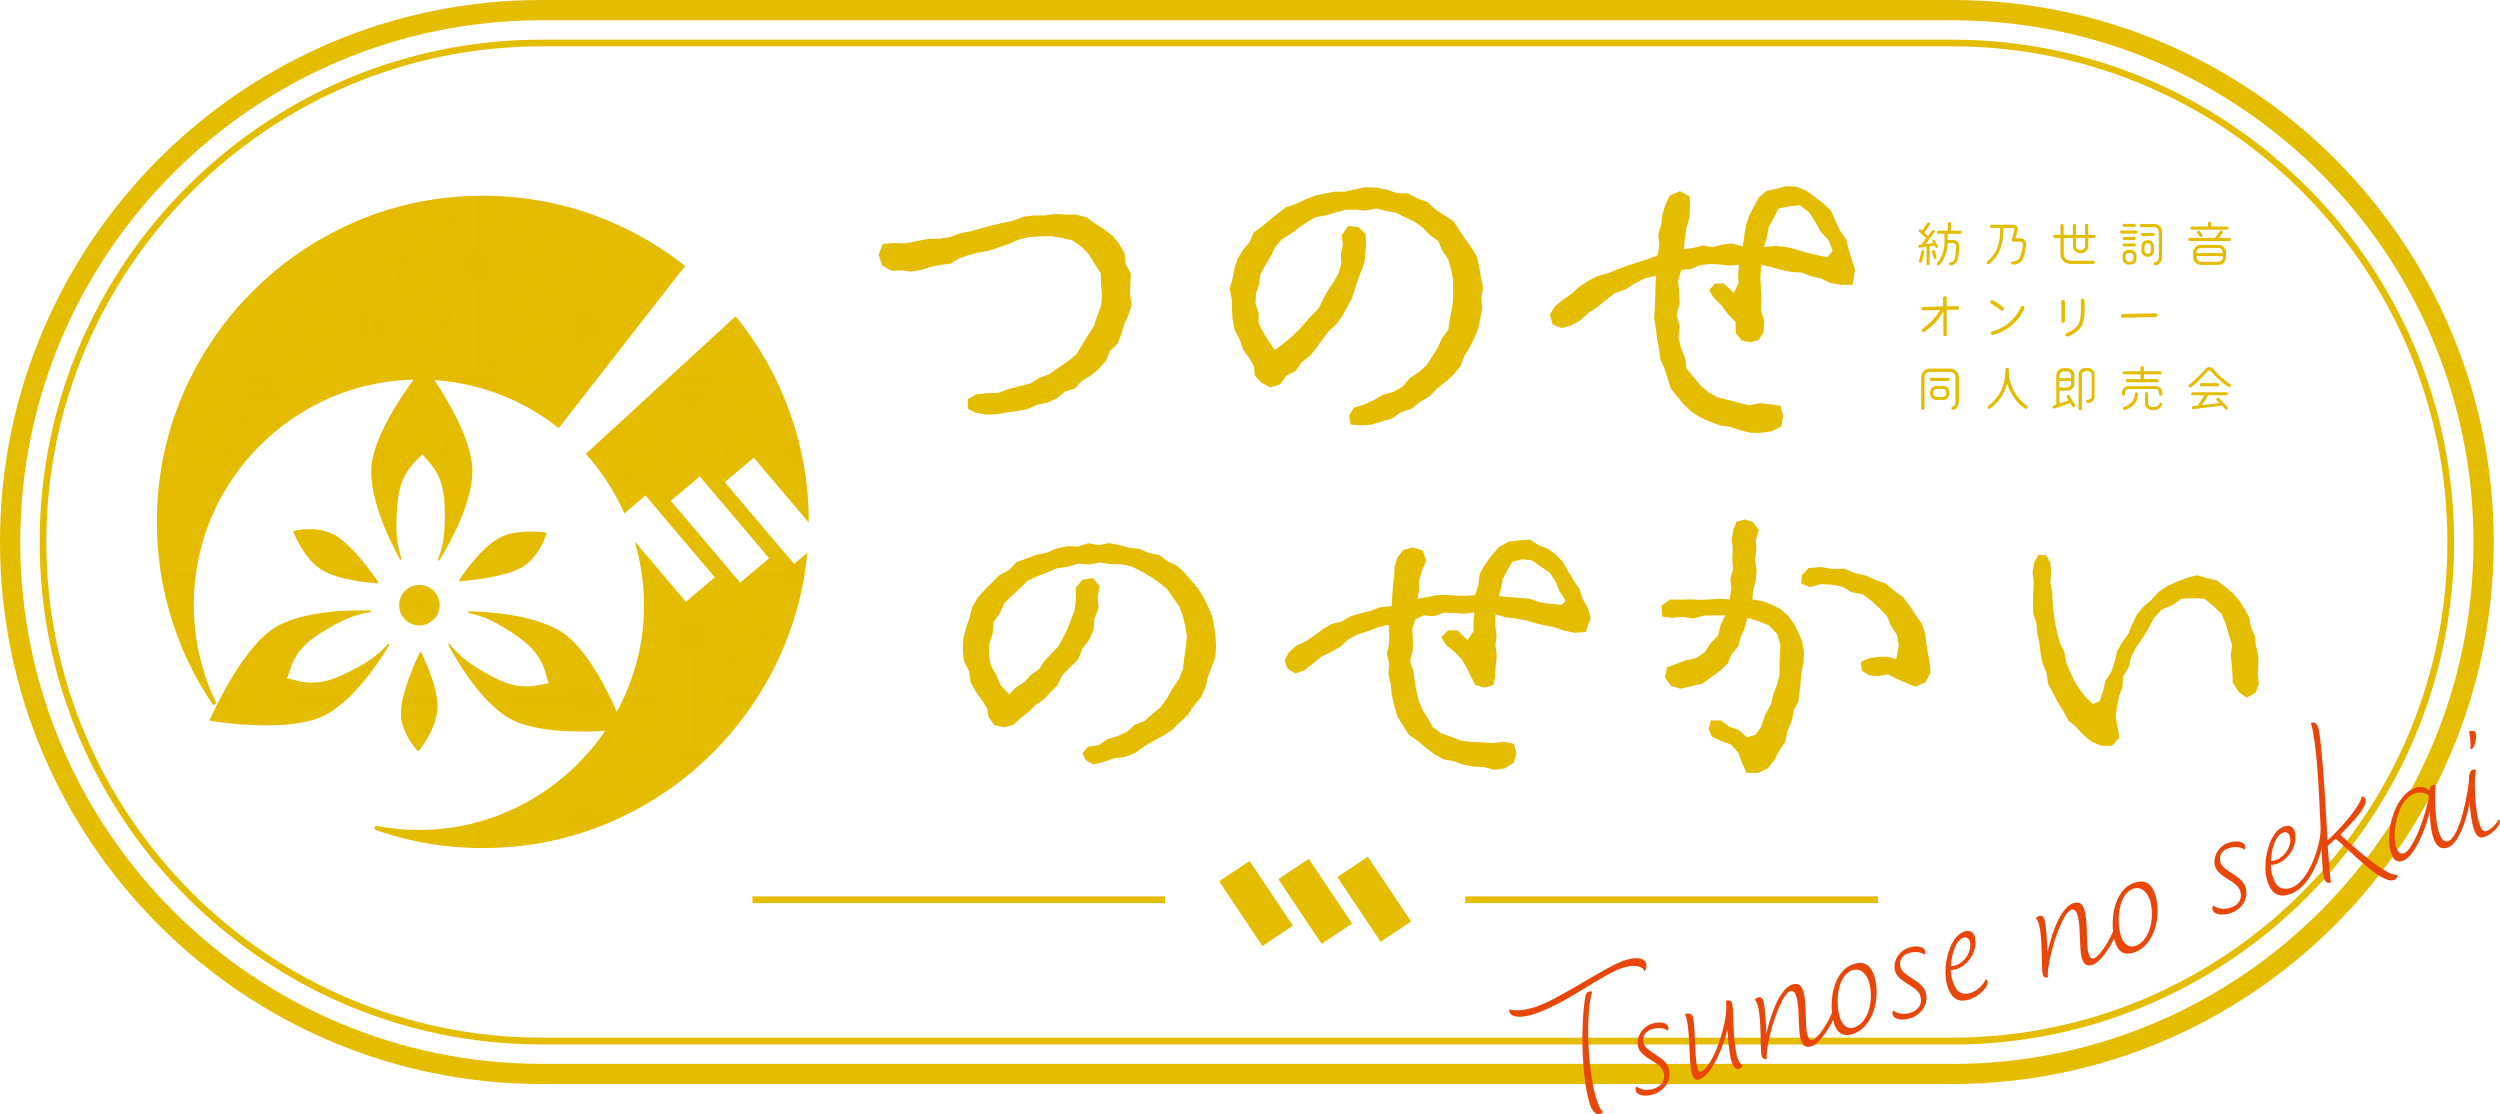 <?xml version="1.0" encoding="UTF-8"?><svg xmlns="http://www.w3.org/2000/svg" xmlns:xlink="http://www.w3.org/1999/xlink" viewBox="0 0 235.75 105.07"><defs><style>.cls-1{fill:#e94709;}.cls-1,.cls-2,.cls-3,.cls-4,.cls-5{stroke-width:0px;}.cls-6{mix-blend-mode:multiply;opacity:.2;}.cls-7{isolation:isolate;}.cls-2{fill:none;}.cls-3{fill:#e4bc00;}.cls-4{fill:#fff;}.cls-5{fill:url(#_新規パターンスウォッチ_5);}.cls-8{fill:#fff2ad;stroke:#e7b000;stroke-miterlimit:10;stroke-width:1.42px;}</style><pattern id="_新規パターンスウォッチ_5" x="0" y="0" width="238.11" height="206.21" patternTransform="translate(-5206.3 -4713.92) scale(.17)" patternUnits="userSpaceOnUse" viewBox="0 0 238.11 206.21"><rect class="cls-2" width="238.11" height="206.21"/><path class="cls-8" d="m475.53,206.21h.69v206.21h-.69v-31.8l-18.36,31.8h0s-80.96,0-80.96,0h0s-18.36-31.8-18.36-31.8v31.8h-1.37v-31.8l-18.36,31.8h0s-80.96,0-80.96,0h0s-18.36-31.8-18.36-31.8v31.8h-.69v-206.21h.69v31.8l18.36-31.8h80.96l18.36,31.8v-31.8h1.37v31.8l18.36-31.8h80.96l18.36,31.8v-31.8Zm-175.33.69l55.08,31.8-18.36-31.8h-36.72Zm17.67,103.11l-18.36,31.8,55.08-31.8h-36.72Zm0-1.37h36.72l-55.08-31.8,18.36,31.8Zm-17.67,34.37h36.72l18.36-31.8-55.08,31.8Zm55.08-35.56l-18.36-31.8h-36.72l55.08,31.8Zm-18.36-33.18l18.36-31.8-55.08,31.8h36.72Zm17.67-33h-36.72l-18.36,31.8,55.08-31.8Zm-55.08-33.18l18.36,31.8h36.72l-55.08-31.8Zm-1.19,64.29l18.36-31.8-18.36-31.8v63.61Zm0,68.74l18.36-31.8-18.36-31.8v63.6Zm1.19,4.45l18.36,31.8h36.72l-55.08-31.8Zm-41.17-1.19l-18.36,31.8,55.08-31.8h-36.72Zm0-1.37h36.72l-55.08-31.8,18.36,31.8Zm-17.67,34.37h36.72l18.36-31.8-55.08,31.8Zm55.08-35.56l-18.36-31.8h-36.72l55.08,31.8Zm-.69-66.17h-36.72l-18.36,31.8,55.08-31.8Zm-17.67,32.99l18.36-31.8-55.08,31.8h36.72Zm0-68.74l18.36-31.8-55.08,31.8h36.72Zm0,1.37h-36.72l55.08,31.8-18.36-31.8Zm-37.41-2.57l55.08-31.8h-36.72l-18.36,31.8Zm0,3.76l18.36,31.8h36.72l-55.08-31.8Zm-1.19,64.29l18.36-31.8-18.36-31.8v63.61Zm0,68.74l18.36-31.8-18.36-31.8v63.6Zm56.27,36.25l-55.08-31.8,18.36,31.8h36.72Zm.69-1.19l-18.36-31.8h-36.72l55.08,31.8Zm1.19-64.29l-18.36,31.8,18.36,31.8v-63.6Zm0-68.74l-18.36,31.8,18.36,31.8v-63.6Zm0-68.74l-18.36,31.8,18.36,31.8v-63.61Zm1.37,201.08l18.36-31.8-18.36-31.8v63.6Zm1.19.69l55.08-31.8h-36.72l-18.36,31.8Zm55.77-30.61l-55.08,31.8h36.72l18.36-31.8Zm0-3.76l-18.36-31.8h-36.72l55.08,31.8Zm1.19-64.29l-18.36,31.8,18.36,31.8v-63.6Zm0-68.74l-18.36,31.8,18.36,31.8v-63.61Zm62.78-36.25l55.08,31.8-18.36-31.8h-36.72Zm17.67,103.11l-18.36,31.8,55.08-31.8h-36.72Zm0-1.37h36.72l-55.08-31.8,18.36,31.8Zm-17.67,34.37h36.72l18.36-31.8-55.08,31.8Zm55.08-35.56l-18.36-31.8h-36.72l55.08,31.8Zm-18.36-33.17l18.36-31.8-55.08,31.8h36.72Zm17.67-33h-36.72l-18.36,31.8,55.08-31.8Zm-55.08-33.17l18.36,31.8h36.72l-55.08-31.8Zm-1.19,64.29l18.36-31.8-18.36-31.8v63.61Zm0,68.74l18.36-31.8-18.36-31.8v63.6Zm1.19,4.45l18.36,31.8h36.72l-55.08-31.8Zm-41.17-1.19l-18.36,31.8,55.08-31.8h-36.72Zm0-1.37h36.72l-55.08-31.8,18.36,31.8Zm-17.67,34.37h36.72l18.36-31.8-55.08,31.8Zm55.08-35.56l-18.36-31.8h-36.72l55.08,31.8Zm-.69-66.17h-36.72l-18.36,31.8,55.08-31.8Zm-17.67,32.99l18.36-31.8-55.08,31.8h36.72Zm0-68.74l18.36-31.8-55.08,31.8h36.72Zm0,1.37h-36.72l55.08,31.8-18.36-31.8Zm-37.41-2.57l55.08-31.8h-36.72l-18.36,31.8Zm0,3.76l18.36,31.8h36.72l-55.08-31.8Zm-1.19,64.29l18.36-31.8-18.36-31.8v63.61Zm0,68.74l18.36-31.8-18.36-31.8v63.6Zm56.27,36.25l-55.08-31.8,18.36,31.8h36.72Zm.69-1.19l-18.36-31.8h-36.72l55.08,31.8Zm1.19-64.29l-18.36,31.8,18.36,31.8v-63.6Zm0-68.74l-18.36,31.8,18.36,31.8v-63.6Zm0-68.74l-18.36,31.8,18.36,31.8v-63.61Zm1.37,201.08l18.36-31.8-18.36-31.8v63.6Zm1.19.69l55.08-31.8h-36.72l-18.36,31.8Zm55.77-30.61l-55.08,31.8h36.72l18.36-31.8Zm0-3.76l-18.36-31.8h-36.72l55.08,31.8Zm1.19-64.29l-18.36,31.8,18.36,31.8v-63.6Zm0-68.74l-18.36,31.8,18.36,31.8v-63.61Z"/><path class="cls-8" d="m237.42,206.21h.69v206.21h-.69v-31.8l-18.36,31.8h0s-80.96,0-80.96,0h0s-18.36-31.8-18.36-31.8v31.8h-1.37v-31.8l-18.36,31.8h0s-80.96,0-80.96,0h0S.69,380.62.69,380.62v31.8H0v-206.21h.69v31.8l18.36-31.8h80.96l18.36,31.8v-31.8h1.37v31.8l18.36-31.8h80.96l18.36,31.8v-31.8Zm-175.33.69l55.08,31.8-18.36-31.8h-36.72Zm17.67,103.11l-18.36,31.8,55.08-31.8h-36.72Zm0-1.37h36.72l-55.08-31.8,18.36,31.8Zm-17.67,34.37h36.72l18.36-31.8-55.08,31.8Zm55.08-35.56l-18.36-31.8h-36.72l55.08,31.8Zm-18.36-33.18l18.36-31.8-55.08,31.8h36.72Zm17.67-33h-36.72l-18.36,31.8,55.08-31.8Zm-55.08-33.18l18.36,31.8h36.72l-55.08-31.8Zm-1.19,64.29l18.36-31.8-18.36-31.8v63.61Zm0,68.74l18.36-31.8-18.36-31.8v63.6Zm1.19,4.45l18.36,31.8h36.72l-55.08-31.8Zm-41.17-1.19l-18.36,31.8,55.08-31.8H20.24Zm0-1.37h36.72L1.88,311.2l18.36,31.8Zm-17.67,34.37h36.72l18.36-31.8-55.08,31.8Zm55.08-35.56l-18.36-31.8H2.57l55.08,31.8Zm-.69-66.17H20.24l-18.36,31.8,55.08-31.8Zm-17.67,32.99l18.36-31.8-55.08,31.8h36.72Zm0-68.74l18.36-31.8L2.57,239.89h36.72Zm0,1.37H2.57l55.08,31.8-18.36-31.8Zm-37.41-2.57l55.08-31.8H20.24L1.88,238.7Zm0,3.76l18.36,31.8h36.72L1.88,242.46Zm-1.19,64.29l18.36-31.8L.69,243.14v63.61Zm0,68.74l18.36-31.8L.69,311.88v63.6Zm56.27,36.25L1.88,379.93l18.36,31.8h36.72Zm.69-1.19l-18.36-31.8H2.57l55.08,31.8Zm1.19-64.29l-18.36,31.8,18.36,31.8v-63.6Zm0-68.74l-18.36,31.8,18.36,31.8v-63.6Zm0-68.74l-18.36,31.8,18.36,31.8v-63.61Zm1.37,201.08l18.36-31.8-18.36-31.8v63.6Zm1.19.69l55.08-31.8h-36.72l-18.36,31.8Zm55.77-30.61l-55.08,31.8h36.72l18.36-31.8Zm0-3.76l-18.36-31.8h-36.72l55.08,31.8Zm1.19-64.29l-18.36,31.8,18.36,31.8v-63.6Zm0-68.74l-18.36,31.8,18.36,31.8v-63.61Zm62.78-36.25l55.08,31.8-18.36-31.8h-36.72Zm17.67,103.11l-18.36,31.8,55.08-31.8h-36.72Zm0-1.37h36.72l-55.08-31.8,18.36,31.8Zm-17.67,34.37h36.72l18.36-31.8-55.08,31.8Zm55.08-35.56l-18.36-31.8h-36.72l55.08,31.8Zm-18.36-33.17l18.36-31.8-55.08,31.8h36.72Zm17.67-33h-36.72l-18.36,31.8,55.08-31.8Zm-55.08-33.17l18.36,31.8h36.72l-55.08-31.8Zm-1.19,64.29l18.36-31.8-18.36-31.8v63.61Zm0,68.74l18.36-31.8-18.36-31.8v63.6Zm1.19,4.45l18.36,31.8h36.72l-55.08-31.8Zm-41.17-1.19l-18.36,31.8,55.08-31.8h-36.72Zm0-1.37h36.72l-55.08-31.8,18.36,31.8Zm-17.67,34.37h36.72l18.36-31.8-55.08,31.8Zm55.08-35.56l-18.36-31.8h-36.72l55.08,31.8Zm-.69-66.17h-36.72l-18.36,31.8,55.08-31.8Zm-17.67,32.99l18.36-31.8-55.08,31.8h36.72Zm0-68.74l18.36-31.8-55.08,31.8h36.72Zm0,1.37h-36.72l55.08,31.8-18.36-31.8Zm-37.41-2.57l55.08-31.8h-36.72l-18.36,31.8Zm0,3.76l18.36,31.8h36.72l-55.08-31.8Zm-1.19,64.29l18.36-31.8-18.36-31.8v63.61Zm0,68.74l18.36-31.8-18.36-31.8v63.6Zm56.27,36.25l-55.08-31.8,18.36,31.8h36.72Zm.69-1.19l-18.36-31.8h-36.72l55.08,31.8Zm1.19-64.29l-18.36,31.8,18.36,31.8v-63.6Zm0-68.74l-18.36,31.8,18.36,31.8v-63.6Zm0-68.74l-18.36,31.8,18.36,31.8v-63.61Zm1.37,201.08l18.36-31.8-18.36-31.8v63.6Zm1.19.69l55.08-31.8h-36.72l-18.36,31.8Zm55.77-30.61l-55.08,31.8h36.72l18.36-31.8Zm0-3.76l-18.36-31.8h-36.72l55.08,31.8Zm1.19-64.29l-18.36,31.8,18.36,31.8v-63.6Zm0-68.74l-18.36,31.8,18.36,31.8v-63.61Z"/><path class="cls-8" d="m-.69,206.21H0v206.21h-.69v-31.8l-18.36,31.8h0s-80.96,0-80.96,0h0s-18.36-31.8-18.36-31.8v31.8h-1.37v-31.8l-18.36,31.8h0s-80.96,0-80.96,0h0s-18.36-31.8-18.36-31.8v31.8h-.69v-206.21h.69v31.8l18.36-31.8h80.96l18.36,31.8v-31.8h1.37v31.8l18.36-31.8H-19.05L-.69,238.01v-31.8Zm-175.33.69l55.08,31.8-18.36-31.8h-36.72Zm17.67,103.11l-18.36,31.8,55.08-31.8h-36.72Zm0-1.37h36.72l-55.08-31.8,18.36,31.8Zm-17.67,34.37h36.72l18.36-31.8-55.08,31.8Zm55.08-35.56l-18.36-31.8h-36.72l55.08,31.8Zm-18.36-33.18l18.36-31.8-55.08,31.8h36.72Zm17.67-33h-36.72l-18.36,31.8,55.08-31.8Zm-55.08-33.18l18.36,31.8h36.72l-55.08-31.8Zm-1.19,64.29l18.36-31.8-18.36-31.8v63.61Zm0,68.74l18.36-31.8-18.36-31.8v63.6Zm1.19,4.45l18.36,31.8h36.72l-55.08-31.8Zm-41.17-1.19l-18.36,31.8,55.08-31.8h-36.72Zm0-1.37h36.72l-55.08-31.8,18.36,31.8Zm-17.67,34.37h36.72l18.36-31.8-55.08,31.8Zm55.08-35.56l-18.36-31.8h-36.72l55.08,31.8Zm-.69-66.17h-36.72l-18.36,31.8,55.08-31.8Zm-17.67,32.99l18.36-31.8-55.08,31.8h36.72Zm0-68.74l18.36-31.8-55.08,31.8h36.72Zm0,1.37h-36.72l55.08,31.8-18.36-31.8Zm-37.41-2.57l55.08-31.8h-36.72l-18.36,31.8Zm0,3.76l18.36,31.8h36.72l-55.08-31.8Zm-1.19,64.29l18.36-31.8-18.36-31.8v63.61Zm0,68.74l18.36-31.8-18.36-31.8v63.6Zm56.27,36.25l-55.08-31.8,18.36,31.8h36.72Zm.69-1.19l-18.36-31.8h-36.72l55.08,31.8Zm1.19-64.29l-18.36,31.8,18.36,31.8v-63.6Zm0-68.74l-18.36,31.8,18.36,31.8v-63.6Zm0-68.74l-18.36,31.8,18.36,31.8v-63.61Zm1.37,201.08l18.36-31.8-18.36-31.8v63.6Zm1.19.69l55.08-31.8h-36.72l-18.36,31.8Zm55.77-30.61l-55.08,31.8h36.72l18.36-31.8Zm0-3.76l-18.36-31.8h-36.72l55.08,31.8Zm1.19-64.29l-18.36,31.8,18.36,31.8v-63.6Zm0-68.74l-18.36,31.8,18.36,31.8v-63.61Zm62.78-36.25L-1.88,238.7l-18.36-31.8h-36.72Zm17.67,103.11l-18.36,31.8,55.08-31.8h-36.72Zm0-1.37H-2.57l-55.08-31.8,18.36,31.8Zm-17.67,34.37H-20.24l18.36-31.8-55.08,31.8ZM-1.88,307.44l-18.36-31.8h-36.72L-1.88,307.44Zm-18.36-33.17L-1.88,242.46l-55.08,31.8H-20.24ZM-2.57,241.26h-36.72l-18.36,31.8L-2.57,241.26Zm-55.08-33.17l18.36,31.8H-2.57l-55.08-31.8Zm-1.19,64.29l18.36-31.8-18.36-31.8v63.61Zm0,68.74l18.36-31.8-18.36-31.8v63.6Zm1.19,4.45l18.36,31.8H-2.57l-55.08-31.8Zm-41.17-1.19l-18.36,31.8,55.08-31.8h-36.72Zm0-1.37h36.72l-55.08-31.8,18.36,31.8Zm-17.67,34.37h36.72l18.36-31.8-55.08,31.8Zm55.08-35.56l-18.36-31.8h-36.72l55.08,31.8Zm-.69-66.17h-36.72l-18.36,31.8,55.08-31.8Zm-17.67,32.99l18.36-31.8-55.08,31.8h36.72Zm0-68.74l18.36-31.8-55.08,31.8h36.72Zm0,1.37h-36.72l55.08,31.8-18.36-31.8Zm-37.41-2.57l55.08-31.8h-36.72l-18.36,31.8Zm0,3.76l18.36,31.8h36.72l-55.08-31.8Zm-1.19,64.29l18.36-31.8-18.36-31.8v63.61Zm0,68.74l18.36-31.8-18.36-31.8v63.6Zm56.27,36.25l-55.08-31.8,18.36,31.8h36.72Zm.69-1.19l-18.36-31.8h-36.72l55.08,31.8Zm1.19-64.29l-18.36,31.8,18.36,31.8v-63.6Zm0-68.74l-18.36,31.8,18.36,31.8v-63.6Zm0-68.74l-18.36,31.8,18.36,31.8v-63.61Zm1.37,201.08l18.36-31.8-18.36-31.8v63.6Zm1.19.69l55.08-31.8h-36.72l-18.36,31.8ZM-1.88,379.93l-55.08,31.8H-20.24l18.36-31.8Zm0-3.76l-18.36-31.8h-36.72L-1.88,376.17Zm1.19-64.29l-18.36,31.8L-.69,375.49v-63.6Zm0-68.74l-18.36,31.8L-.69,306.75v-63.61Z"/><path class="cls-8" d="m475.53,0h.69v206.21h-.69v-31.8l-18.36,31.8h0s-80.96,0-80.96,0h0s-18.36-31.8-18.36-31.8v31.8h-1.37v-31.8l-18.36,31.8h0s-80.96,0-80.96,0h0s-18.36-31.8-18.36-31.8v31.8h-.69V0h.69v31.8L257.16,0h80.96l18.36,31.8V0h1.37v31.8L376.21,0h80.96l18.36,31.8V0Zm-175.33.69l55.08,31.8L336.93.69h-36.72Zm17.67,103.11l-18.36,31.8,55.08-31.8h-36.72Zm0-1.37h36.72l-55.08-31.8,18.36,31.8Zm-17.67,34.37h36.72l18.36-31.8-55.08,31.8Zm55.08-35.56l-18.36-31.8h-36.72l55.08,31.8Zm-18.36-33.18l18.36-31.8-55.08,31.8h36.72Zm17.67-33h-36.72l-18.36,31.8,55.08-31.8ZM299.52,1.88l18.36,31.8h36.72L299.52,1.88Zm-1.19,64.29l18.36-31.8-18.36-31.8v63.61Zm0,68.74l18.36-31.8-18.36-31.8v63.6Zm1.19,4.45l18.36,31.8h36.72l-55.08-31.8Zm-41.17-1.19l-18.36,31.8,55.08-31.8h-36.72Zm0-1.37h36.72l-55.08-31.8,18.36,31.8Zm-17.67,34.37h36.72l18.36-31.8-55.08,31.8Zm55.08-35.56l-18.36-31.8h-36.72l55.08,31.8Zm-.69-66.17h-36.72l-18.36,31.8,55.08-31.8Zm-17.67,32.99l18.36-31.8-55.08,31.8h36.72Zm0-68.74l18.36-31.8-55.08,31.8h36.72Zm0,1.37h-36.72l55.08,31.8-18.36-31.8Zm-37.41-2.57L295.07.69h-36.72l-18.36,31.8Zm0,3.76l18.36,31.8h36.72l-55.08-31.8Zm-1.19,64.29l18.36-31.8-18.36-31.8v63.61Zm0,68.74l18.36-31.8-18.36-31.8v63.6Zm56.27,36.25l-55.08-31.8,18.36,31.8h36.72Zm.69-1.19l-18.36-31.8h-36.72l55.08,31.8Zm1.19-64.29l-18.36,31.8,18.36,31.8v-63.6Zm0-68.74l-18.36,31.8,18.36,31.8v-63.6Zm0-68.74l-18.36,31.8,18.36,31.8V2.57Zm1.37,201.08l18.36-31.8-18.36-31.8v63.6Zm1.19.69l55.08-31.8h-36.72l-18.36,31.8Zm55.77-30.61l-55.08,31.8h36.72l18.36-31.8Zm0-3.76l-18.36-31.8h-36.72l55.08,31.8Zm1.19-64.29l-18.36,31.8,18.36,31.8v-63.6Zm0-68.74l-18.36,31.8,18.36,31.8v-63.61ZM419.26.69l55.08,31.8L455.98.69h-36.72Zm17.67,103.11l-18.36,31.8,55.08-31.8h-36.72Zm0-1.37h36.72l-55.08-31.8,18.36,31.8Zm-17.67,34.37h36.72l18.36-31.8-55.08,31.8Zm55.08-35.56l-18.36-31.8h-36.72l55.08,31.8Zm-18.36-33.17l18.36-31.8-55.08,31.8h36.72Zm17.67-33h-36.72l-18.36,31.8,55.08-31.8ZM418.57,1.88l18.36,31.8h36.72L418.57,1.88Zm-1.19,64.29l18.36-31.8-18.36-31.8v63.61Zm0,68.74l18.36-31.8-18.36-31.8v63.6Zm1.19,4.45l18.36,31.8h36.72l-55.08-31.8Zm-41.17-1.19l-18.36,31.8,55.08-31.8h-36.72Zm0-1.37h36.72l-55.08-31.8,18.36,31.8Zm-17.67,34.37h36.72l18.36-31.8-55.08,31.8Zm55.08-35.56l-18.36-31.8h-36.72l55.08,31.8Zm-.69-66.17h-36.72l-18.36,31.8,55.08-31.8Zm-17.67,32.99l18.36-31.8-55.08,31.8h36.72Zm0-68.74l18.36-31.8-55.08,31.8h36.72Zm0,1.37h-36.72l55.08,31.8-18.36-31.8Zm-37.41-2.57L414.13.69h-36.72l-18.36,31.8Zm0,3.76l18.36,31.8h36.72l-55.08-31.8Zm-1.19,64.29l18.36-31.8-18.36-31.8v63.61Zm0,68.74l18.36-31.8-18.36-31.8v63.6Zm56.27,36.25l-55.08-31.8,18.36,31.8h36.72Zm.69-1.19l-18.36-31.8h-36.72l55.08,31.8Zm1.19-64.29l-18.36,31.8,18.36,31.8v-63.6Zm0-68.74l-18.36,31.8,18.36,31.8v-63.6Zm0-68.74l-18.36,31.8,18.36,31.8V2.57Zm1.37,201.08l18.36-31.8-18.36-31.8v63.6Zm1.19.69l55.08-31.8h-36.72l-18.36,31.8Zm55.77-30.61l-55.08,31.8h36.72l18.36-31.8Zm0-3.76l-18.36-31.8h-36.72l55.08,31.8Zm1.19-64.29l-18.36,31.8,18.36,31.8v-63.6Zm0-68.74l-18.36,31.8,18.36,31.8v-63.61Z"/><path class="cls-8" d="m237.42,0h.69v206.21h-.69v-31.8l-18.36,31.8h0s-80.96,0-80.96,0h0s-18.36-31.8-18.36-31.8v31.8h-1.37v-31.8l-18.36,31.8h0s-80.96,0-80.96,0h0S.69,174.41.69,174.41v31.8H0V0h.69v31.8L19.05,0h80.96l18.36,31.8V0h1.37v31.8L138.1,0h80.96l18.36,31.8V0ZM62.09.69l55.08,31.8L98.82.69h-36.72Zm17.67,103.11l-18.36,31.8,55.08-31.8h-36.72Zm0-1.37h36.72l-55.08-31.8,18.36,31.8Zm-17.67,34.37h36.72l18.36-31.8-55.08,31.8Zm55.08-35.56l-18.36-31.8h-36.72l55.08,31.8Zm-18.36-33.18l18.36-31.8-55.08,31.8h36.72Zm17.67-33h-36.72l-18.36,31.8,55.08-31.8ZM61.41,1.88l18.36,31.8h36.72L61.41,1.88Zm-1.19,64.29l18.36-31.8L60.21,2.57v63.61Zm0,68.74l18.36-31.8-18.36-31.8v63.6Zm1.19,4.45l18.36,31.8h36.72l-55.08-31.8Zm-41.17-1.19L1.88,169.96l55.08-31.8H20.24Zm0-1.37h36.72L1.88,104.99l18.36,31.8ZM2.57,171.15h36.72l18.36-31.8L2.57,171.15Zm55.08-35.56l-18.36-31.8H2.57l55.08,31.8Zm-.69-66.17H20.24L1.88,101.23l55.08-31.8Zm-17.67,32.99l18.36-31.8L2.57,102.42h36.72Zm0-68.74L57.65,1.88,2.57,33.68h36.72Zm0,1.37H2.57l55.08,31.8-18.36-31.8ZM1.88,32.49L56.96.69H20.24L1.88,32.49Zm0,3.76l18.36,31.8h36.72L1.88,36.25ZM.69,100.54l18.36-31.8L.69,36.93v63.61Zm0,68.74l18.36-31.8L.69,105.67v63.6Zm56.27,36.25L1.88,173.72l18.36,31.8h36.72Zm.69-1.19l-18.36-31.8H2.57l55.08,31.8Zm1.19-64.29l-18.36,31.8,18.36,31.8v-63.6Zm0-68.74l-18.36,31.8,18.36,31.8v-63.6Zm0-68.74l-18.36,31.8,18.36,31.8V2.57Zm1.37,201.08l18.36-31.8-18.36-31.8v63.6Zm1.19.69l55.08-31.8h-36.72l-18.36,31.8Zm55.77-30.61l-55.08,31.8h36.72l18.36-31.8Zm0-3.76l-18.36-31.8h-36.72l55.08,31.8Zm1.19-64.29l-18.36,31.8,18.36,31.8v-63.6Zm0-68.74l-18.36,31.8,18.36,31.8v-63.61ZM181.15.69l55.08,31.8L217.87.69h-36.72Zm17.67,103.11l-18.36,31.8,55.08-31.8h-36.72Zm0-1.37h36.72l-55.08-31.8,18.36,31.8Zm-17.67,34.37h36.72l18.36-31.8-55.08,31.8Zm55.08-35.56l-18.36-31.8h-36.72l55.08,31.8Zm-18.36-33.17l18.36-31.8-55.08,31.8h36.72Zm17.67-33h-36.72l-18.36,31.8,55.08-31.8ZM180.46,1.88l18.36,31.8h36.72L180.46,1.88Zm-1.19,64.29l18.36-31.8-18.36-31.8v63.61Zm0,68.74l18.36-31.8-18.36-31.8v63.6Zm1.19,4.45l18.36,31.8h36.72l-55.08-31.8Zm-41.17-1.19l-18.36,31.8,55.08-31.8h-36.72Zm0-1.37h36.72l-55.08-31.8,18.36,31.8Zm-17.67,34.37h36.72l18.36-31.8-55.08,31.8Zm55.08-35.56l-18.36-31.8h-36.72l55.08,31.8Zm-.69-66.17h-36.72l-18.36,31.8,55.08-31.8Zm-17.67,32.99l18.36-31.8-55.08,31.8h36.72Zm0-68.74L176.7,1.88l-55.08,31.8h36.72Zm0,1.37h-36.72l55.08,31.8-18.36-31.8Zm-37.41-2.57L176.02.69h-36.72l-18.36,31.8Zm0,3.76l18.36,31.8h36.72l-55.08-31.8Zm-1.19,64.29l18.36-31.8-18.36-31.8v63.61Zm0,68.74l18.36-31.8-18.36-31.8v63.6Zm56.27,36.25l-55.08-31.8,18.36,31.8h36.72Zm.69-1.19l-18.36-31.8h-36.72l55.08,31.8Zm1.19-64.29l-18.36,31.8,18.36,31.8v-63.6Zm0-68.74l-18.36,31.8,18.36,31.8v-63.6Zm0-68.74l-18.36,31.8,18.36,31.8V2.57Zm1.37,201.08l18.36-31.8-18.36-31.8v63.6Zm1.19.69l55.08-31.8h-36.72l-18.36,31.8Zm55.77-30.61l-55.08,31.8h36.72l18.36-31.8Zm0-3.76l-18.36-31.8h-36.72l55.08,31.8Zm1.19-64.29l-18.36,31.8,18.36,31.8v-63.6Zm0-68.74l-18.36,31.8,18.36,31.8v-63.61Z"/><path class="cls-8" d="m-.69,0H0v206.21h-.69v-31.8l-18.36,31.8h0s-80.96,0-80.96,0h0s-18.36-31.8-18.36-31.8v31.8h-1.37v-31.8l-18.36,31.8h0s-80.96,0-80.96,0h0s-18.36-31.8-18.36-31.8v31.8h-.69V0h.69v31.8L-219.06,0h80.96l18.36,31.8V0h1.37v31.8L-100.01,0H-19.05L-.69,31.8V0Zm-175.33.69l55.08,31.8L-139.3.69h-36.72Zm17.67,103.11l-18.36,31.8,55.08-31.8h-36.72Zm0-1.37h36.72l-55.08-31.8,18.36,31.8Zm-17.67,34.37h36.72l18.36-31.8-55.08,31.8Zm55.08-35.56l-18.36-31.8h-36.72l55.08,31.8Zm-18.36-33.18l18.36-31.8-55.08,31.8h36.72Zm17.67-33h-36.72l-18.36,31.8,55.08-31.8ZM-176.7,1.88l18.36,31.8h36.72L-176.7,1.88Zm-1.19,64.29l18.36-31.8-18.36-31.8v63.61Zm0,68.74l18.36-31.8-18.36-31.8v63.6Zm1.19,4.45l18.36,31.8h36.72l-55.08-31.8Zm-41.17-1.19l-18.36,31.8,55.08-31.8h-36.72Zm0-1.37h36.72l-55.08-31.8,18.36,31.8Zm-17.67,34.37h36.72l18.36-31.8-55.08,31.8Zm55.08-35.56l-18.36-31.8h-36.72l55.08,31.8Zm-.69-66.17h-36.72l-18.36,31.8,55.08-31.8Zm-17.67,32.99l18.36-31.8-55.08,31.8h36.72Zm0-68.74L-180.46,1.88l-55.08,31.8h36.72Zm0,1.37h-36.72l55.08,31.8-18.36-31.8Zm-37.41-2.57L-181.15.69h-36.72l-18.36,31.8Zm0,3.76l18.36,31.8h36.72l-55.08-31.8Zm-1.19,64.29l18.36-31.8-18.36-31.8v63.61Zm0,68.74l18.36-31.8-18.36-31.8v63.6Zm56.27,36.25l-55.08-31.8,18.36,31.8h36.72Zm.69-1.19l-18.36-31.8h-36.72l55.08,31.8Zm1.19-64.29l-18.36,31.8,18.36,31.8v-63.6Zm0-68.74l-18.36,31.8,18.36,31.8v-63.6Zm0-68.74l-18.36,31.8,18.36,31.8V2.57Zm1.37,201.08l18.36-31.8-18.36-31.8v63.6Zm1.19.69l55.08-31.8h-36.72l-18.36,31.8Zm55.77-30.61l-55.08,31.8h36.72l18.36-31.8Zm0-3.76l-18.36-31.8h-36.72l55.08,31.8Zm1.19-64.29l-18.36,31.8,18.36,31.8v-63.6Zm0-68.74l-18.36,31.8,18.36,31.8v-63.61ZM-56.96.69L-1.88,32.49-20.24.69h-36.72Zm17.67,103.11l-18.36,31.8L-2.57,103.79h-36.72Zm0-1.37H-2.57l-55.08-31.8,18.36,31.8Zm-17.67,34.37H-20.24L-1.88,104.99l-55.08,31.8ZM-1.88,101.23l-18.36-31.8h-36.72L-1.88,101.23Zm-18.36-33.17L-1.88,36.25l-55.08,31.8H-20.24ZM-2.57,35.05h-36.72l-18.36,31.8L-2.57,35.05ZM-57.65,1.88l18.36,31.8H-2.57L-57.65,1.88Zm-1.19,64.29l18.36-31.8L-58.84,2.57v63.61Zm0,68.74l18.36-31.8-18.36-31.8v63.6Zm1.19,4.45l18.36,31.8H-2.57l-55.08-31.8Zm-41.17-1.19l-18.36,31.8,55.08-31.8h-36.72Zm0-1.37h36.72l-55.08-31.8,18.36,31.8Zm-17.67,34.37h36.72l18.36-31.8-55.08,31.8Zm55.08-35.56l-18.36-31.8h-36.72l55.08,31.8Zm-.69-66.17h-36.72l-18.36,31.8,55.08-31.8Zm-17.67,32.99l18.36-31.8-55.08,31.8h36.72Zm0-68.74L-61.41,1.88l-55.08,31.8h36.72Zm0,1.37h-36.72l55.08,31.8-18.36-31.8Zm-37.41-2.57L-62.09.69h-36.72l-18.36,31.8Zm0,3.76l18.36,31.8h36.72l-55.08-31.8Zm-1.19,64.29l18.36-31.8-18.36-31.8v63.61Zm0,68.74l18.36-31.8-18.36-31.8v63.6Zm56.27,36.25l-55.08-31.8,18.36,31.8h36.72Zm.69-1.19l-18.36-31.8h-36.72l55.08,31.8Zm1.19-64.29l-18.36,31.8,18.36,31.8v-63.6Zm0-68.74l-18.36,31.8,18.36,31.8v-63.6Zm0-68.74l-18.36,31.8,18.36,31.8V2.57Zm1.37,201.08l18.36-31.8-18.36-31.8v63.6Zm1.19.69L-2.57,172.53h-36.72l-18.36,31.8ZM-1.88,173.72l-55.08,31.8H-20.24L-1.88,173.72Zm0-3.76l-18.36-31.8h-36.72L-1.88,169.96ZM-.69,105.67l-18.36,31.8L-.69,169.28v-63.6ZM-.69,36.93l-18.36,31.8L-.69,100.54v-63.61Z"/><path class="cls-8" d="m475.53-206.21h.69V0h-.69v-31.8L457.17,0h0S376.21,0,376.21,0h0s-18.36-31.8-18.36-31.8V0h-1.37v-31.8L338.12,0h0S257.16,0,257.16,0h0s-18.36-31.8-18.36-31.8V0h-.69v-206.21h.69v31.8l18.36-31.8h80.96l18.36,31.8v-31.8h1.37v31.8l18.36-31.8h80.96l18.36,31.8v-31.8Zm-175.33.69l55.08,31.8-18.36-31.8h-36.72Zm17.67,103.11l-18.36,31.8,55.08-31.8h-36.72Zm0-1.37h36.72l-55.08-31.8,18.36,31.8Zm-17.67,34.37h36.72l18.36-31.8-55.08,31.8Zm55.08-35.56l-18.36-31.8h-36.72l55.08,31.8Zm-18.36-33.18l18.36-31.8-55.08,31.8h36.72Zm17.67-33h-36.72l-18.36,31.8,55.08-31.8Zm-55.08-33.18l18.36,31.8h36.72l-55.08-31.8Zm-1.19,64.29l18.36-31.8-18.36-31.8v63.61Zm0,68.74l18.36-31.8-18.36-31.8v63.6Zm1.19,4.45l18.36,31.8h36.72l-55.08-31.8Zm-41.17-1.19l-18.36,31.8,55.08-31.8h-36.72Zm0-1.37h36.72l-55.08-31.8,18.36,31.8Zm-17.67,34.37h36.72l18.36-31.8-55.08,31.8Zm55.08-35.56l-18.36-31.8h-36.72l55.08,31.8Zm-.69-66.17h-36.72l-18.36,31.8,55.08-31.8Zm-17.67,32.99l18.36-31.8-55.08,31.8h36.72Zm0-68.74l18.36-31.8-55.08,31.8h36.72Zm0,1.37h-36.72l55.08,31.8-18.36-31.8Zm-37.41-2.57l55.08-31.8h-36.72l-18.36,31.8Zm0,3.76l18.36,31.8h36.72l-55.08-31.8Zm-1.19,64.29l18.36-31.8-18.36-31.8v63.61Zm0,68.74l18.36-31.8-18.36-31.8v63.6ZM295.07-.69l-55.08-31.8L258.35-.69h36.72Zm.69-1.19l-18.36-31.8h-36.72L295.76-1.88Zm1.19-64.29l-18.36,31.8,18.36,31.8v-63.6Zm0-68.74l-18.36,31.8,18.36,31.8v-63.6Zm0-68.74l-18.36,31.8,18.36,31.8v-63.61Zm1.37,201.08l18.36-31.8-18.36-31.8V-2.57Zm1.19.69l55.08-31.8h-36.72l-18.36,31.8Zm55.77-30.61L300.21-.69h36.72l18.36-31.8Zm0-3.76l-18.36-31.8h-36.72l55.08,31.8Zm1.19-64.29l-18.36,31.8,18.36,31.8v-63.6Zm0-68.74l-18.36,31.8,18.36,31.8v-63.61Zm62.78-36.25l55.08,31.8-18.36-31.8h-36.72Zm17.67,103.11l-18.36,31.8,55.08-31.8h-36.72Zm0-1.37h36.72l-55.08-31.8,18.36,31.8Zm-17.67,34.37h36.72l18.36-31.8-55.08,31.8Zm55.08-35.56l-18.36-31.8h-36.72l55.08,31.8Zm-18.36-33.17l18.36-31.8-55.08,31.8h36.72Zm17.67-33h-36.72l-18.36,31.8,55.08-31.8Zm-55.08-33.17l18.36,31.8h36.72l-55.08-31.8Zm-1.19,64.29l18.36-31.8-18.36-31.8v63.61Zm0,68.74l18.36-31.8-18.36-31.8v63.6Zm1.19,4.45l18.36,31.8h36.72l-55.08-31.8Zm-41.17-1.19l-18.36,31.8,55.08-31.8h-36.72Zm0-1.37h36.72l-55.08-31.8,18.36,31.8Zm-17.67,34.37h36.72l18.36-31.8-55.08,31.8Zm55.08-35.56l-18.36-31.8h-36.72l55.08,31.8Zm-.69-66.17h-36.72l-18.36,31.8,55.08-31.8Zm-17.67,32.99l18.36-31.8-55.08,31.8h36.72Zm0-68.74l18.36-31.8-55.08,31.8h36.72Zm0,1.37h-36.72l55.08,31.8-18.36-31.8Zm-37.41-2.57l55.08-31.8h-36.72l-18.36,31.8Zm0,3.76l18.36,31.8h36.72l-55.08-31.8Zm-1.19,64.29l18.36-31.8-18.36-31.8v63.61Zm0,68.74l18.36-31.8-18.36-31.8v63.6ZM414.12-.69l-55.08-31.8L377.41-.69h36.72Zm.69-1.19l-18.36-31.8h-36.72L414.81-1.88Zm1.19-64.29l-18.36,31.8,18.36,31.8v-63.6Zm0-68.74l-18.36,31.8,18.36,31.8v-63.6Zm0-68.74l-18.36,31.8,18.36,31.8v-63.61Zm1.37,201.08l18.36-31.8-18.36-31.8V-2.57Zm1.19.69l55.08-31.8h-36.72l-18.36,31.8Zm55.77-30.61L419.26-.69h36.72l18.36-31.8Zm0-3.76l-18.36-31.8h-36.72l55.08,31.8Zm1.19-64.29l-18.36,31.8,18.36,31.8v-63.6Zm0-68.74l-18.36,31.8,18.36,31.8v-63.61Z"/><path class="cls-8" d="m237.42-206.21h.69V0h-.69v-31.8L219.06,0h0S138.1,0,138.1,0h0s-18.36-31.8-18.36-31.8V0h-1.37v-31.8L100.01,0h0S19.05,0,19.05,0h0S.69-31.8.69-31.8V0H0v-206.21h.69v31.8l18.36-31.8h80.96l18.36,31.8v-31.8h1.37v31.8l18.36-31.8h80.96l18.36,31.8v-31.8Zm-175.33.69l55.08,31.8-18.36-31.8h-36.72Zm17.67,103.11l-18.36,31.8,55.08-31.8h-36.72Zm0-1.37h36.72l-55.08-31.8,18.36,31.8Zm-17.67,34.37h36.72l18.36-31.8-55.08,31.8Zm55.08-35.56l-18.36-31.8h-36.72l55.08,31.8Zm-18.36-33.18l18.36-31.8-55.08,31.8h36.72Zm17.67-33h-36.72l-18.36,31.8,55.08-31.8Zm-55.08-33.18l18.36,31.8h36.72l-55.08-31.8Zm-1.19,64.29l18.36-31.8-18.36-31.8v63.61Zm0,68.74l18.36-31.8-18.36-31.8v63.6Zm1.19,4.45l18.36,31.8h36.72l-55.08-31.8Zm-41.17-1.19L1.88-36.25l55.08-31.8H20.24Zm0-1.37h36.72L1.88-101.22l18.36,31.8ZM2.57-35.06h36.72l18.36-31.8L2.57-35.06Zm55.08-35.56l-18.36-31.8H2.57l55.08,31.8Zm-.69-66.17H20.24L1.88-104.98l55.08-31.8Zm-17.67,32.99l18.36-31.8L2.57-103.79h36.72Zm0-68.74l18.36-31.8L2.57-172.53h36.72Zm0,1.37H2.57l55.08,31.8-18.36-31.8Zm-37.41-2.57l55.08-31.8H20.24L1.88-173.72Zm0,3.76l18.36,31.8h36.72L1.88-169.96ZM.69-105.67l18.36-31.8L.69-169.28v63.61ZM.69-36.93l18.36-31.8L.69-100.54v63.6ZM56.96-.69L1.88-32.49,20.24-.69h36.72Zm.69-1.19l-18.36-31.8H2.57L57.65-1.88Zm1.19-64.29l-18.36,31.8L58.84-2.57v-63.6Zm0-68.74l-18.36,31.8,18.36,31.8v-63.6Zm0-68.74l-18.36,31.8,18.36,31.8v-63.61ZM60.21-2.57l18.36-31.8-18.36-31.8V-2.57Zm1.19.69l55.08-31.8h-36.72L61.4-1.88Zm55.77-30.61L62.1-.69h36.72l18.36-31.8Zm0-3.76l-18.36-31.8h-36.72l55.08,31.8Zm1.19-64.29l-18.36,31.8,18.36,31.8v-63.6Zm0-68.74l-18.36,31.8,18.36,31.8v-63.61Zm62.78-36.25l55.08,31.8-18.36-31.8h-36.72Zm17.67,103.11l-18.36,31.8,55.08-31.8h-36.72Zm0-1.37h36.72l-55.08-31.8,18.36,31.8Zm-17.67,34.37h36.72l18.36-31.8-55.08,31.8Zm55.08-35.56l-18.36-31.8h-36.72l55.08,31.8Zm-18.36-33.17l18.36-31.8-55.08,31.8h36.72Zm17.67-33h-36.72l-18.36,31.8,55.08-31.8Zm-55.08-33.17l18.36,31.8h36.72l-55.08-31.8Zm-1.19,64.29l18.36-31.8-18.36-31.8v63.61Zm0,68.74l18.36-31.8-18.36-31.8v63.6Zm1.19,4.45l18.36,31.8h36.72l-55.08-31.8Zm-41.17-1.19l-18.36,31.8,55.08-31.8h-36.72Zm0-1.37h36.72l-55.08-31.8,18.36,31.8Zm-17.67,34.37h36.72l18.36-31.8-55.08,31.8Zm55.08-35.56l-18.36-31.8h-36.72l55.08,31.8Zm-.69-66.17h-36.72l-18.36,31.8,55.08-31.8Zm-17.67,32.99l18.36-31.8-55.08,31.8h36.72Zm0-68.74l18.36-31.8-55.08,31.8h36.72Zm0,1.37h-36.72l55.08,31.8-18.36-31.8Zm-37.41-2.57l55.08-31.8h-36.72l-18.36,31.8Zm0,3.76l18.36,31.8h36.72l-55.08-31.8Zm-1.19,64.29l18.36-31.8-18.36-31.8v63.61Zm0,68.74l18.36-31.8-18.36-31.8v63.6ZM176.01-.69l-55.08-31.8L139.3-.69h36.72Zm.69-1.19l-18.36-31.8h-36.72L176.7-1.88Zm1.19-64.29l-18.36,31.8,18.36,31.8v-63.6Zm0-68.74l-18.36,31.8,18.36,31.8v-63.6Zm0-68.74l-18.36,31.8,18.36,31.8v-63.61Zm1.37,201.08l18.36-31.8-18.36-31.8V-2.57Zm1.19.69l55.08-31.8h-36.72L180.46-1.88Zm55.77-30.61L181.15-.69h36.72l18.36-31.8Zm0-3.76l-18.36-31.8h-36.72l55.08,31.8Zm1.19-64.29l-18.36,31.8,18.36,31.8v-63.6Zm0-68.74l-18.36,31.8,18.36,31.8v-63.61Z"/><path class="cls-8" d="m-.69-206.21H0V0h-.69v-31.8L-19.05,0h0S-100.01,0-100.01,0h0s-18.36-31.8-18.36-31.8V0h-1.37v-31.8L-138.1,0h0S-219.06,0-219.06,0h0s-18.36-31.8-18.36-31.8V0h-.69v-206.21h.69v31.8l18.36-31.8h80.96l18.36,31.8v-31.8h1.37v31.8l18.36-31.8H-19.05L-.69-174.41v-31.8Zm-175.33.69l55.08,31.8-18.36-31.8h-36.72Zm17.67,103.11l-18.36,31.8,55.08-31.8h-36.72Zm0-1.37h36.72l-55.08-31.8,18.36,31.8Zm-17.67,34.37h36.72l18.36-31.8-55.08,31.8Zm55.08-35.56l-18.36-31.8h-36.72l55.08,31.8Zm-18.36-33.18l18.36-31.8-55.08,31.8h36.72Zm17.67-33h-36.72l-18.36,31.8,55.08-31.8Zm-55.08-33.18l18.36,31.8h36.72l-55.08-31.8Zm-1.19,64.29l18.36-31.8-18.36-31.8v63.61Zm0,68.74l18.36-31.8-18.36-31.8v63.6Zm1.19,4.45l18.36,31.8h36.72l-55.08-31.8Zm-41.17-1.19l-18.36,31.8,55.08-31.8h-36.72Zm0-1.37h36.72l-55.08-31.8,18.36,31.8Zm-17.67,34.37h36.72l18.36-31.8-55.08,31.8Zm55.08-35.56l-18.36-31.8h-36.72l55.08,31.8Zm-.69-66.17h-36.72l-18.36,31.8,55.08-31.8Zm-17.67,32.99l18.36-31.8-55.08,31.8h36.72Zm0-68.74l18.36-31.8-55.08,31.8h36.72Zm0,1.37h-36.72l55.08,31.8-18.36-31.8Zm-37.41-2.57l55.08-31.8h-36.72l-18.36,31.8Zm0,3.76l18.36,31.8h36.72l-55.08-31.8Zm-1.19,64.29l18.36-31.8-18.36-31.8v63.61Zm0,68.74l18.36-31.8-18.36-31.8v63.6ZM-181.15-.69l-55.08-31.8L-217.87-.69h36.72Zm.69-1.19l-18.36-31.8h-36.72L-180.46-1.88Zm1.19-64.29l-18.36,31.8,18.36,31.8v-63.6Zm0-68.74l-18.36,31.8,18.36,31.8v-63.6Zm0-68.74l-18.36,31.8,18.36,31.8v-63.61Zm1.37,201.08l18.36-31.8-18.36-31.8V-2.57Zm1.19.69l55.08-31.8h-36.72L-176.71-1.88Zm55.77-30.61L-176.01-.69h36.72l18.36-31.8Zm0-3.76l-18.36-31.8h-36.72l55.08,31.8Zm1.19-64.29l-18.36,31.8,18.36,31.8v-63.6Zm0-68.74l-18.36,31.8,18.36,31.8v-63.61Zm62.78-36.25L-1.88-173.72l-18.36-31.8h-36.72Zm17.67,103.11l-18.36,31.8L-2.57-102.42h-36.72Zm0-1.37H-2.57l-55.08-31.8,18.36,31.8Zm-17.67,34.37H-20.24L-1.88-101.22l-55.08,31.8ZM-1.88-104.98l-18.36-31.8h-36.72L-1.88-104.98Zm-18.36-33.17L-1.88-169.96l-55.08,31.8H-20.24ZM-2.57-171.15h-36.72l-18.36,31.8L-2.57-171.15Zm-55.08-33.17l18.36,31.8H-2.57l-55.08-31.8Zm-1.19,64.29l18.36-31.8-18.36-31.8v63.61Zm0,68.74l18.36-31.8-18.36-31.8v63.6Zm1.19,4.45l18.36,31.8H-2.57l-55.08-31.8Zm-41.17-1.19l-18.36,31.8,55.08-31.8h-36.72Zm0-1.37h36.72l-55.08-31.8,18.36,31.8Zm-17.67,34.37h36.72l18.36-31.8-55.08,31.8Zm55.08-35.56l-18.36-31.8h-36.72l55.08,31.8Zm-.69-66.17h-36.72l-18.36,31.8,55.08-31.8Zm-17.67,32.99l18.36-31.8-55.08,31.8h36.72Zm0-68.74l18.36-31.8-55.08,31.8h36.72Zm0,1.37h-36.72l55.08,31.8-18.36-31.8Zm-37.41-2.57l55.08-31.8h-36.72l-18.36,31.8Zm0,3.76l18.36,31.8h36.72l-55.08-31.8Zm-1.19,64.29l18.36-31.8-18.36-31.8v63.61Zm0,68.74l18.36-31.8-18.36-31.8v63.6ZM-62.1-.69l-55.08-31.8L-98.81-.69h36.72Zm.69-1.19l-18.36-31.8h-36.72L-61.41-1.88Zm1.19-64.29l-18.36,31.8L-60.21-2.57v-63.6Zm0-68.74l-18.36,31.8,18.36,31.8v-63.6Zm0-68.74l-18.36,31.8,18.36,31.8v-63.61ZM-58.84-2.57l18.36-31.8-18.36-31.8V-2.57Zm1.19.69L-2.57-33.68h-36.72L-57.65-1.88ZM-1.88-32.49L-56.96-.69H-20.24L-1.88-32.49Zm0-3.76l-18.36-31.8h-36.72L-1.88-36.25ZM-.69-100.54l-18.36,31.8L-.69-36.93v-63.6Zm0-68.74l-18.36,31.8L-.69-105.67v-63.61Z"/></pattern></defs><g class="cls-7"><g id="_レイヤー_2"><g id="_レイヤー_1-2"><path class="cls-4" d="m184.1,0H51.07C22.91,0,0,22.93,0,51.11s22.91,51.11,51.07,51.11h133.02c28.16,0,51.07-22.93,51.07-51.11S212.26,0,184.1,0Z"/><path class="cls-3" d="m36.72,60.82c-.91,1.51-3.25,5.05-5.91,6.54-3.24,1.81-10.23.74-10.99.61-.04,0-.06-.04-.04-.07.31-.71,3.2-7.17,6.47-8.91,2.69-1.43,6.93-1.47,8.69-1.42.11,0,.06.14-.07.16-1.47.25-2.61.68-4.83,2.09-2.62,1.67-2.63,3.54-2.96,4.08-.03.05,0,.09.05.09.63.01,2.21,1.02,5.03-.28,2.39-1.1,3.37-1.82,4.37-2.93.08-.09.23-.07.18.03Zm-5-10.28c-1.57-.95-3.53-.59-3.98-.48-.06.01-.08.07-.06.13.2.5,1.12,2.62,2.69,3.57,1.55.94,4.45,1.19,5.21,1.25.08,0,.12-.09.07-.16-.49-.71-2.39-3.37-3.93-4.3Zm15.28.24c-1.58.87-3.26,3.26-3.69,3.89-.05.07.02.15.11.14.86-.07,4.11-.39,5.7-1.26,1.61-.88,2.27-2.76,2.41-3.21.02-.05-.02-.11-.09-.12-.54-.08-2.83-.34-4.44.55Zm-7.43,10.78c-.37.78-1.72,3.75-1.76,5.56-.04,1.84,1.26,3.35,1.57,3.69.04.04.1.03.14-.02.34-.43,1.7-2.28,1.74-4.12.04-1.81-1.19-4.45-1.53-5.14-.04-.07-.14-.06-.18.02Zm-19.23,4.61c-1.58-3.3-2.33-7.08-1.98-11.06.89-10.17,9.11-18.37,19.28-19.24.46-.04.91-.06,1.37-.07-1.45,1.98-3.96,5.78-4,8.57-.04,3.05,1.86,6.84,2.71,8.38.06.1.15-.02.12-.14-.45-1.42-.59-2.63-.35-5.25.29-3.1,1.95-3.95,2.28-4.49.03-.05.07-.05.1,0,.3.56,1.92,1.49,2.05,4.6.11,2.63-.08,3.83-.6,5.23-.04.12.05.24.11.14.93-1.5,3.01-5.2,3.12-8.24.1-2.79-2.23-6.72-3.58-8.76,4.41.3,8.46,1.94,11.72,4.53l11.91-15.29c-5.82-4.6-13.34-7.15-21.47-6.53-15.13,1.16-27.29,13.47-28.27,28.62-.46,7.13,1.51,13.78,5.16,19.2.13.2.44.02.34-.19Zm19.21-11.01c-1.06,0-1.91.86-1.91,1.91s.86,1.91,1.91,1.91,1.91-.86,1.91-1.91-.86-1.91-1.91-1.91Zm35.35-1.99l1.23-1.04c-1.37,14.63-13.15,26.44-27.85,27.72-4.53.4-8.87-.2-12.84-1.58-.23-.08-.13-.42.1-.38,1.61.31,3.29.43,5.01.35,6.83-.33,12.86-3.96,16.52-9.32-2.48.14-6.9.16-9.22-1.29-2.58-1.61-4.74-5.26-5.58-6.82-.05-.1.1-.12.18-.02.95,1.15,1.89,1.92,4.22,3.14,2.76,1.44,4.38.5,5.01.52.06,0,.08-.04.05-.09-.31-.55-.22-2.42-2.75-4.22-2.15-1.52-3.26-2-4.72-2.32-.12-.03-.18-.17-.06-.17,1.77.03,6,.29,8.61,1.85,2.35,1.4,4.35,5.34,5.36,7.61,1.48-2.71,2.38-5.76,2.54-8.99.12-2.47-.2-4.84-.85-7.06l4.82,5.69,2.73-2.31-6.54-7.72-1.99,1.69c-.92-2.06-2.14-3.96-3.63-5.61l14.12-12.98c4.32,5.31,6.91,12.08,6.9,19.46l-5.19-6.12-2.73,2.31,6.54,7.72Zm-2.37-.53l-6.54-7.72-2.73,2.31,6.54,7.72,2.73-2.31Z"/><g class="cls-6"><path class="cls-5" d="m36.54,60.79c-1.01,1.1-1.98,1.83-4.37,2.93-2.82,1.3-4.4.29-5.03.28-.06,0-.08-.04-.05-.09.33-.54.33-2.41,2.96-4.08,2.22-1.41,3.36-1.84,4.83-2.09.12-.02.18-.16.07-.16-1.76-.05-6,0-8.69,1.42-3.27,1.74-6.16,8.2-6.47,8.91-.02.04,0,.07.04.07.76.12,7.76,1.2,10.99-.61,2.66-1.49,4.99-5.03,5.91-6.54.06-.1-.09-.12-.18-.03Z"/><path class="cls-5" d="m31.72,50.54c-1.57-.95-3.53-.59-3.98-.48-.06.01-.08.07-.06.13.2.5,1.12,2.62,2.69,3.57,1.55.94,4.45,1.19,5.21,1.25.08,0,.12-.09.07-.16-.49-.71-2.39-3.37-3.93-4.3Z"/><path class="cls-5" d="m47,50.78c-1.58.87-3.26,3.26-3.69,3.89-.05.07.02.15.11.14.86-.07,4.11-.39,5.7-1.26,1.61-.88,2.27-2.76,2.41-3.21.02-.05-.02-.11-.09-.12-.54-.08-2.83-.34-4.44.55Z"/><path class="cls-5" d="m39.56,61.55c-.37.78-1.72,3.75-1.76,5.56-.04,1.84,1.26,3.35,1.57,3.69.04.04.1.03.14-.02.34-.43,1.7-2.28,1.74-4.12.04-1.81-1.19-4.45-1.53-5.14-.04-.07-.14-.06-.18.02Z"/><path class="cls-5" d="m20.33,66.17c-1.58-3.3-2.33-7.08-1.98-11.06.89-10.17,9.11-18.37,19.28-19.24.46-.04.91-.06,1.37-.07-1.45,1.98-3.96,5.78-4,8.57-.04,3.05,1.86,6.84,2.71,8.38.06.1.15-.02.12-.14-.45-1.42-.59-2.63-.35-5.25.29-3.1,1.95-3.95,2.28-4.49.03-.05.07-.05.1,0,.3.56,1.92,1.49,2.05,4.6.11,2.63-.08,3.83-.6,5.23-.04.12.05.24.11.14.93-1.5,3.01-5.2,3.12-8.24.1-2.79-2.23-6.72-3.58-8.76,4.41.3,8.46,1.94,11.72,4.53l11.91-15.29c-5.82-4.6-13.34-7.15-21.47-6.53-15.13,1.16-27.29,13.47-28.27,28.62-.46,7.13,1.51,13.78,5.16,19.2.13.2.44.02.34-.19Z"/><circle class="cls-5" cx="39.54" cy="57.07" r="1.91"/><path class="cls-5" d="m68.35,45.45l2.73-2.31,5.19,6.12c.01-7.38-2.57-14.15-6.9-19.46l-14.12,12.98c1.49,1.65,2.71,3.55,3.63,5.61l1.99-1.69,6.54,7.72-2.73,2.31-4.83-5.69c.65,2.23.97,4.6.85,7.06-.16,3.23-1.07,6.29-2.54,8.99-1.01-2.27-3.02-6.21-5.36-7.61-2.62-1.56-6.85-1.81-8.61-1.85-.12,0-.06.14.06.17,1.46.32,2.57.8,4.72,2.32,2.54,1.8,2.45,3.67,2.75,4.22.03.05,0,.09-.05.09-.63-.02-2.25.91-5.01-.52-2.33-1.22-3.27-1.98-4.22-3.14-.08-.1-.23-.08-.18.02.84,1.55,3,5.2,5.58,6.82,2.31,1.45,6.74,1.43,9.22,1.29-3.66,5.36-9.69,8.99-16.52,9.32-1.72.08-3.4-.04-5.01-.35-.24-.05-.33.3-.1.38,3.97,1.38,8.32,1.98,12.84,1.58,14.7-1.28,26.48-13.09,27.85-27.72l-1.23,1.04-6.54-7.72Zm1.44,9.5l-6.54-7.72,2.73-2.31,6.54,7.72-2.73,2.31Z"/></g><path class="cls-3" d="m184.1,0H51.07C22.91,0,0,22.93,0,51.11s22.91,51.11,51.07,51.11h133.02c28.16,0,51.07-22.93,51.07-51.11S212.26,0,184.1,0Zm0,100.32H51.07C23.96,100.32,1.91,78.25,1.91,51.11S23.96,1.91,51.07,1.91h133.02c27.11,0,49.16,22.07,49.16,49.21s-22.05,49.21-49.16,49.21Z"/><path class="cls-3" d="m184.1,98.49H51.07c-26.1,0-47.33-21.25-47.33-47.38S24.97,3.74,51.07,3.74h133.02c26.1,0,47.33,21.25,47.33,47.38s-21.23,47.38-47.33,47.38ZM51.07,4.37C25.32,4.37,4.37,25.34,4.37,51.11s20.95,46.74,46.7,46.74h133.02c25.75,0,46.7-20.97,46.7-46.74S209.84,4.37,184.1,4.37H51.07Z"/><path class="cls-3" d="m102.04,35.89l-.67.74-.96.3-.77.65-.91.4-.97.2-.9.41-.97.18-.98.12-.97.18-.98.02-.97-.17-.73-.39v-.89s.79-.45.79-.45l1.03-.11,1.04-.03.99-.36,1-.27,1.01-.24.89-.55.97-.36.84-.6.86-.58.81-.66.55-.89.53-.88.57-.86.32-.98.36-.96.11-1.02-.1-1.02-.03-1.04-.57-.89-.53-.87-.7-.75-.87-.6-1.03-.24-1.04-.17-1.05.03-1.05.08-.96.25-.91.4-.93.31-.92.32-.98.16-.95.26-.88.3-.82.5-.94.11-.91.19-.89.29-.92.15-.93-.11-.93.04-.91-.51-.33-1,.4-1.03,1.07-.08,1.08.03,1.06-.22,1.05-.2,1.07-.02,1.06-.17,1.01-.37,1-.19.97-.28.97-.26.98-.22.98-.22.95-.36.99-.12h1s.99-.15.99-.15l.99.07h1.01s.98.25.98.25l.82.6.83.52.79.61.64.78.5.88.11,1.03.49.88-.05.99-.03.96.16.99-.29.94-.41.89-.27.93-.36.91-.72.69-.38.93-.65.73-.74.64-.84.51Z"/><path class="cls-3" d="m136.35,35.98l-.81.64-.72.75-.9.52-.81.66-1,.33-.86.6-1.01.27-.99.31-1.04.05-.85-.08-.14-.85.46-.74.96-.29.91-.42.87-.5.99-.28.88-.5.65-.8.85-.55.75-.67.52-.83.52-.81.39-.88.6-.8.15-.97.17-.95.14-.95v-.97s-.02-.97-.02-.97l-.18-.95-.28-.93-.55-.8-.38-.9-.8-.57-.66-.69-.77-.56-.87-.4-.87-.43-.95-.18-.94-.24-.98.21-.96-.1-.96.03-.93.25-.92.27-.96.17-.83.49-.79.53-.75.58-.83.5-.61.75-.42.87-.5.81-.46.85-.12.96-.3.89-.04.93.29.9v.94s.42.84.42.84l.48.79.63.88.79-.56.73-.62.69-.66.64-.71.63-.71.67-.68.42-.88.47-.83.53-.79.46-.84.24-.87-.05-.9.2-.86-.13-.88.62-.9.98.12.66.64.05.88-.07.89-.08.89-.3.85-.33.83-.27.88-.3.88-.45.82-.45.82-.55.77-.71.65-.59.77-.57.79-.61.77-.79.59-.56.82-.89.47-.59.81-.93.3-.81-.45-.64-.67-.08-.88-.44-.77-.59-.8-.31-.95-.47-.87-.2-.97-.06-.98-.02-.97-.21-1,.28-.96.18-.95.29-.93.52-.83.62-.74.4-.91.79-.58.74-.6.74-.61.77-.59.93-.3.87-.42.9-.35.94-.21.95-.18h.97s.95-.22.95-.22l1-.2,1.01.04.99.2.95.32,1.03.02.89.48.95.34.75.69.82.55.86.54.55.84.55.82.58.81.53.86.24.98.15.98.21.98-.17.97.1.98-.18.96-.2.96-.37.9-.43.87-.51.82-.35.93-.61.77-.71.67Z"/><path class="cls-3" d="m174.71,26.86h-1.07s-1.08-.19-1.08-.19l-.85-.41-.92-.21-.88-.35-.96-.05-.92-.18-.91-.27-1.01-.22-.11,1.12.05,1.05.06,1.05-.04,1.05.3,1.03-.06,1.05-.46.72-.76.22-.82-.14-.59-.71-.02-1.06-.74-.76-.61-.83-.74-.74-.39-.67.52-.6.84-.05.97.92.44-.92-.04-.91.08-.83-.86.08-.94-.11-.94-.04-.93.1-.88.38-.88.07-.32,1.01.11,1.1.04,1.08-.28,1.08.3,1.07-.13,1.03.24.99.38.94.15,1.03.67.79.63.77.76.66.89.47.97.25.97.25.99.25,1.01-.2,1.02.11.94.13.25.94-.16,1-.93.48-.99.13h-1s-.97-.24-.97-.24l-.94-.31-.99-.15-.93-.36-.92-.4-.84-.55-.73-.69-.61-.75-.6-.76-.28-.94-.3-.9-.39-.88-.11-.95-.19-.94-.11-.95-.17-.99.06-1,.04-1,.02-1,.07-1.07-1.08.28-.94.47-.88.57-1,.34-.83.64-.8.66-.86.58-.77.69-.91.51-.81.21-.88-.32-.26-.94.48-.8.77-.62.81-.56.74-.68.84-.53.88-.46.97-.26.91-.37.92-.35.94-.29.94-.31.94-.35.19-.98-.11-1,.28-.95.11-.97.3-.94.4-.82.95-.4.92.51.03.96-.05,1.03-.3.98-.13,1.01-.1.97.88-.11.9-.23.94.15.91-.24.92-.1,1.01.27.14-1.03.16-.94.3-.91.43-.85.46-.85.74-.64.95-.21.89-.24.99.05.92.37.79.58.8.6.74.71.42.93.41.92.6.84.25.99.29.96.3.94-.22,1.41Zm-6.07-7.38l-.95.19-.42.89-.47.83-.18.94-.27.95,1.04-.09,1.01.09.99.25.97.3.98.23.99.2.49-.62-.39-.99-.74-.8-.51-.92-.58-.91-.87-.67-1.06.12Z"/><path class="cls-3" d="m111.24,68.12l-.72.73-.87.55-.9.48-.87.52-.84.6-.95.38-1.03.12-.96.34-.99.25-.7-.39-.33-.65.5-.63,1-.14.84-.56.94-.3.9-.4.74-.67.93-.37.74-.65.77-.63.61-.85.5-.91.6-.85.39-.96.13-1.03.14-1.02.12-1.03-.16-.99-.22-.97-.36-.93-.58-.81-.56-.82-.77-.62-.82-.55-.86-.49-.9-.46-.99-.21h-1.01s-.99-.16-.99-.16l-1,.19-1.02-.08-.98.29-1.01.14-.93.4-.94.36-.93.42-.72.73-.75.67-.72.72-.41.93-.6.84-.07,1.03-.33.99-.04,1.05.18,1.03.52.92.4.94.81.86.65-.66.78-.5.63-.68.76-.53.51-.78.62-.65.63-.66.46-.78.4-.81.33-.82.39-1.02.14-1.08-.02-1.09.63-.73.97-.17.64.77-.18,1.02.09,1.05-.4.97-.07,1.05-.42.97-.65.84-.39,1.02-.78.74-.74.77-.41.89-.66.67-.65.68-.78.54-.67.65-.74.58-.69.64-.89.22-.89-.2-.54-.75-.13-.81-.44-.69-.61-.86-.51-.93-.16-1.06-.49-.96-.1-1.06.06-1.06.26-1.03.33-.94.25-.98.48-.88.69-.74.7-.71.71-.7.89-.47.71-.75.95-.34.93-.35.98-.2.93-.39.98-.21,1.01.04.98-.33.98.19.98-.2.96.19.94.26.97.1.89.39.97.19.79.59.89.42.71.67.64.73.62.74.51.81.42.86.39.88.19.94.14.95.06,1.01-.07,1.01-.35.96-.36.94-.23,1-.43.93-.67.78-.56.86-.74.7Z"/><path class="cls-3" d="m149.53,59.6l-1.02.07-1.06-.21-.88-.32-.92-.17-.91-.22-.9-.27-.92-.16-.93-.11-.97-.28-.02,1.02.13.96-.11.97.13.97-.11.97-.04.97-.17.82-.87.23-.84-.25-.39-.75-.42-.88-.49-.81-.68-.7-.77-.61-.45-.77.63-.62h.89s.95.91.95.91l.56-.84v-.84s.08-.93.08-.93l-1.02.12-.94-.08h-.94s-.91.32-.91.32l-.95-.08-.79.37-.3.89.05,1.01v1s-.26,1.01-.26,1.01l.32.99.13.93.15.92.22.91.34.87.51.77.46.86.82.6.96.33.94.37,1,.1.99.05,1,.07.99-.13.96.19.25.92-.28.87-.82.53-.98.14-.98-.26-.97-.05-.96-.17-.92-.34-.98-.17-.86-.48-.78-.6-.74-.63-.87-.59-.56-.88-.55-.88-.29-1-.22-1-.1-1.02-.23-1,.08-.94-.22-.92.2-.92.03-.93-.07-.9-.96.22-.96.37-.98.31-.9.49-.78.7-.89.49-.92.46-.78.65-.8.62-.81.27-.75-.43-.27-.79.38-.73.72-.67.9-.41.81-.54.78-.59.85-.5.96-.24.85-.5.94-.27.94-.24.92-.34,1.04-.09.06-1,.06-.91.12-.9.04-.91.27-.88.58-.72.9-.21.9.29.34.95-.38.88-.28.91-.02.96-.15.86.85-.16.91-.19.93-.03.93.07.92.02.89-.07.31-.96.12-1.05.53-.91.6-.83.68-.78.91-.51,1.04-.12.98-.08.83.54.9.35.78.58.65.73.47.85.5.82.55.81.3.93.49.85.26.95-.46,1.27Zm-6.03-6.85l-.89.23-.47.79-.42.79-.16.89-.2.77.9.08,1,.08,1.01.09.97.34,1,.13,1.01.1.4-.37-.55-.85-.4-.95-.55-.87-.87-.58-.81-.57-.96-.12Z"/><path class="cls-3" d="m169.15,67.07l-.2.98-.41.91-.19,1-.57.83-.45.89-.62.77-.92.44h-1.09s-.44-.98-.44-.98l-.35-.95-.68-.75-.94-.34-.87-.43-.3-.69.21-.8.93-.02.8.59.94.33.74.68.79-.23.51-.69.4-1.15.57-1.08.22-.91.33-.88.25-.91v-.96s.04-.94.04-.94l.05-.95-.32-1.05-.76-.79-.98-.41-1.07-.33-.23.96-.39.85-.24.91-.62.72-.36.87-.67.65-.86.62-.86.63-1.04.25-1.05.23-.91-.28-.53-.79.18-.93.85-.33.93-.34.98-.21.82-.57.54-.83.7-.72.24-.97.43-.94h-1.03s-.99.02-.99.02l-.97.28-1.01-.16-.97.09-.97-.12-.07-1.04.84-.57.92.02.91-.03.92.04.92-.03.92-.07,1,.07.17-1-.09-.95.24-.92-.07-.94.05-.93-.1-.93.15-.93.3-.73.8-.22.76.27.55.71-.28.95.04.95-.12.95.15.97-.08.96-.25.93-.08.86.87.14.91.32.86.42.7.63.57.74.43.84.36.89.17.94-.02.95-.2.93-.09.94-.1.95-.12.95-.46.85Zm9.67-4.93l.24-1.24-.17-1.01-.57-.87-.39-.94-.71-.73-.74-.69-.83-.62-1.03-.19-.9-.53-1.01-.19-1.03-.04-1,.28-.84-.36.1-.81.62-.63,1.11-.1,1.11.18,1.12-.03,1.04.43.99.22.93.42.97.34.78.67.83.59.63.8.54.85.58.83.34.89.11.95.15.93.18.94.09.95-.49.9-.95.43-.96-.4-.81-.35-.81-.42-.9.16-.88-.06-.67-.43-.11-.84.79-.35.84-.14h.85s.84.2.84.2Z"/><path class="cls-3" d="m210.55,64.42l-.03-.89-.07-.89-.09-.88.13-.91-.31-1.01-.29-1-.4-.98-.78-.71-.81-.69-1.09-.05-1.07.04-.88.62-1.02.42-.74.8-.48.94-.53.88-.6.85-.49.91-.25,1.02-.54.9-.06,1-.34.89-.16.93-.16.95.19.94.17,1.07-.71.77-1-.02-.91-.38-.76-.62-.66-.73-.76-.65-.47-.88-.53-.83-.45-.88-.47-.88-.14-1-.37-.92-.2-.97-.1-.95-.21-.93-.08-.95-.31-.93v-.96s.01-.96.01-.96l.05-.96-.11-.97.17-.95.39-.7.73.04.38.66.1.95-.1.96.19.94.03.96.1.96.13.95.21.94.25.93.42.88.17.95.36.89.4.87.51.81.59.76.68.61.62-.27.32-.94.22-.97.56-.85.31-.94.22-.98.49-.86.58-.8.37-.92.44-.9.64-.76.75-.65.66-.73.82-.55.9-.4.91-.36.97-.26.97.28.92.21.75.57.71.6.63.69.5.8.45.82.18.93.37.86.09.89.21.87.03.89-.06.9.11.9-.33.9-.85.44-.74-.55-.52-.83Z"/><path class="cls-3" d="m182.75,23.2c.03.06,0,.15-.06.18-.06.03-.15,0-.18-.06l-.08-.16-.46.06v1.66c0,.08-.07.14-.15.14s-.14-.06-.14-.14v-1.62l-.64.1c-.07,0-.15-.04-.16-.11,0-.07.05-.15.13-.16l.19-.03.43-.58-.64-.62c-.05-.05-.05-.15,0-.2.05-.05.14-.06.19,0l.08.08.49-.71c.05-.06.13-.08.2-.04.06.05.09.14.04.2l-.52.75.33.32.39-.52c.05-.06.14-.07.2-.03.06.05.07.13.03.2l-.84,1.11.71-.1-.06-.11c-.03-.06,0-.15.05-.18.06-.03.15,0,.18.06l.27.52Zm-1.51,1.48c-.02.08-.1.12-.17.1-.08-.02-.12-.1-.1-.17.08-.3.15-.6.21-.9.01-.08.09-.12.17-.1.08.01.12.09.11.16-.05.23-.15.68-.22.92Zm1.37-.41c.02.07-.03.15-.1.16s-.15-.03-.17-.1l-.14-.59c-.02-.07.03-.15.1-.16.07-.02.15.03.17.1l.14.59Zm2.24-2.22h-1.19v.58h.55c.31,0,.55.27.55.57,0,.39-.05,1.04-.2,1.41-.09.23-.31.39-.61.42-.08,0-.15-.05-.16-.14s.07-.15.15-.15c.15-.01.29-.1.35-.24.13-.32.17-.95.17-1.29,0-.14-.11-.29-.25-.29h-.55c-.01.94-.4,1.68-.76,2.06-.05.06-.15.06-.21,0-.06-.06-.06-.15,0-.21.44-.44.68-1.3.68-1.9v-.83h-.57c-.08,0-.14-.06-.14-.14s.06-.15.14-.15h.88v-.65c0-.08.07-.15.15-.15s.15.07.15.15v.65h.87c.08,0,.14.07.14.15s-.06.14-.14.14Z"/><path class="cls-3" d="m190.8,24.33c-.12.29-.34.45-.53.53s-.36.09-.43.09c-.12,0-.17-.08-.17-.15,0-.08.05-.15.16-.15.3,0,.55-.15.67-.44.17-.4.25-1.01.26-1.13,0-.13-.06-.29-.21-.29h-.69c-.1,0-.17-.1-.15-.19.06-.24.19-.69.24-.9.03-.12,0-.2-.12-.2h-.91v.27c0,1.17-.34,2.38-1.33,3.11-.07.05-.17.04-.22-.03-.05-.07-.04-.17.03-.22.55-.4.85-.95,1.02-1.49.17-.54.19-1.05.19-1.38v-.27h-.81c-.08,0-.15-.07-.15-.15s.07-.15.15-.15h2.04c.12,0,.23.04.31.11.13.13.14.31.1.48-.05.22-.13.46-.19.69h.49c.15,0,.3.08.39.18.1.12.14.28.13.43-.01.16-.09.77-.28,1.23Z"/><path class="cls-3" d="m197.5,22.44h-.57v.74c0,.41-.32.7-.73.7s-.72-.29-.72-.7v-.74h-.87v1.47c0,.42.29.68.7.68h2.07c.08,0,.15.07.15.15s-.07.15-.15.15h-2.07c-.57,0-1.01-.37-1.01-.98v-1.47h-.54c-.08,0-.15-.07-.15-.15s.07-.14.15-.14h.54v-.89c0-.08.07-.15.15-.15s.15.07.15.15v.89h.87v-.9c0-.08.07-.15.15-.15s.14.06.14.15v.9h.86v-.9c0-.08.06-.15.15-.15s.15.06.15.15v.9h.57c.08,0,.14.06.14.14s-.06.15-.14.15Zm-.87,0h-.86v.74c0,.25.19.41.43.41s.43-.16.43-.41v-.74Z"/><path class="cls-3" d="m201.44,22.02h-1.38c-.08,0-.14-.06-.14-.14s.06-.14.14-.14h1.38c.08,0,.14.06.14.14s-.06.14-.14.14Zm.03,2.38c0,.3-.25.55-.56.55h-.19c-.3,0-.56-.25-.56-.55v-.29c0-.3.26-.55.56-.55h.19c.3,0,.56.25.56.55v.29Zm-.2-3.01h-.97c-.08,0-.14-.06-.14-.14s.06-.14.14-.14h.97c.08,0,.14.06.14.14s-.06.14-.14.14Zm0,1.24h-.97c-.08,0-.14-.06-.14-.14s.06-.14.14-.14h.97c.08,0,.14.06.14.14s-.06.14-.14.14Zm0,.61h-.97c-.08,0-.14-.06-.14-.14s.06-.14.14-.14h.97c.08,0,.14.06.14.14s-.06.14-.14.14Zm-.09.88c0-.15-.12-.27-.27-.27h-.19c-.15,0-.27.12-.27.27v.29c0,.15.12.27.27.27h.19c.15,0,.27-.12.27-.27v-.29Zm2.72.08c0,.18-.04.32-.1.44-.11.21-.31.35-.55.38-.08,0-.15-.06-.16-.14,0-.08.05-.15.13-.16.27-.03.36-.28.36-.52v-2.33c0-.25-.19-.45-.44-.45h-1.22c-.08,0-.15-.07-.15-.15s.07-.15.15-.15h1.22c.45,0,.74.33.74.75v2.33Zm-.85-1.95h-1.03c-.08,0-.14-.06-.14-.14s.06-.14.14-.14h1.03c.08,0,.14.06.14.14s-.06.14-.14.14Zm.07,1.38c0,.34-.25.59-.59.59s-.59-.25-.59-.59v-.4c0-.34.26-.59.59-.59s.59.24.59.59v.4Zm-.29-.4c0-.19-.12-.3-.3-.3s-.3.11-.3.3v.4c0,.19.12.3.3.3s.3-.12.3-.3v-.4Z"/><path class="cls-3" d="m210.23,22.73h-3.74c-.08,0-.14-.07-.14-.15s.06-.14.14-.14h2.38s.45-.63.45-.63c.05-.07.15-.09.22-.04s.08.15.03.21l-.33.45h.99c.08,0,.14.06.14.14s-.06.15-.14.15Zm-.2-1.07h-3.33c-.08,0-.15-.06-.15-.14s.07-.15.15-.15h1.51v-.3c0-.08.08-.16.16-.16s.16.08.16.16v.3h1.49c.08,0,.14.07.14.15s-.06.14-.14.14Zm-.11,2.59c0,.4-.33.73-.73.73h-1.65c-.4,0-.73-.33-.73-.73v-.43c0-.4.33-.73.73-.73h1.65c.4,0,.73.33.73.73v.43Zm-.31-.38v-.05c0-.24-.2-.44-.44-.44h-1.6c-.24,0-.44.2-.44.44v.05h2.47Zm0,.28h-2.47v.1c0,.24.19.44.44.44h1.6c.24,0,.44-.2.44-.44v-.1Zm-1.94-2.02c.05.07.03.16-.04.2-.07.05-.16.03-.2-.04l-.21-.31c-.05-.07-.03-.16.04-.2.07-.05.16-.03.2.04l.21.31Z"/><path class="cls-3" d="m184.58,29.2l-1,.02v2.32c0,.09-.07.17-.16.17s-.16-.08-.16-.17v-2.16c-.55.94-1.16,1.47-1.77,1.9-.07.05-.19.04-.24-.04-.06-.09-.01-.19.06-.24.67-.48,1.23-1.06,1.64-1.77l-1.59.04c-.09,0-.17-.07-.17-.16s.07-.17.16-.17l1.88-.04v-.8c0-.09.09-.17.18-.17s.17.08.17.17v.79l.99-.02c.09,0,.17.07.17.16s-.07.17-.16.17Z"/><path class="cls-3" d="m188.68,29.25c-.29-.22-.61-.42-.91-.62-.08-.05-.1-.16-.05-.25s.16-.1.25-.05c.31.2.64.41.93.64.08.06.09.17.03.25-.06.08-.17.09-.25.03Zm1.52.93c-.45.53-1.17,1.11-2.24,1.41-.09.03-.19-.03-.21-.12-.03-.1.02-.19.12-.22.87-.24,1.48-.68,1.9-1.11.35-.35.59-.75.8-1.19.04-.09.15-.13.24-.09s.13.15.09.24c-.19.39-.4.75-.69,1.09Z"/><path class="cls-3" d="m194.55,30.44c-.09,0-.17-.08-.17-.18,0-.44.01-.78.01-1.05,0-.24,0-.5-.01-.74,0-.1.06-.18.16-.18.09,0,.18.06.18.16.04.6.01,1.22,0,1.82,0,.1-.08.17-.17.17Zm1.77.25c-.23.44-.64.78-1.32,1.04-.09.03-.19,0-.22-.1-.03-.09,0-.19.1-.22.63-.25.95-.53,1.13-.88.18-.35.22-.79.22-1.35,0-.26,0-.54-.01-.85,0-.1.07-.18.17-.18s.18.08.18.17c0,.3.01.59.01.86,0,.57-.04,1.07-.26,1.51Z"/><path class="cls-3" d="m203.27,29.9l-3.08.06c-.09,0-.19-.07-.19-.17s.09-.18.19-.18l3.08-.07c.09,0,.19.08.19.17s-.09.18-.18.18Z"/><path class="cls-3" d="m184.71,37.89c0,.31-.11.51-.24.62-.12.11-.28.13-.29.13-.08,0-.16-.05-.17-.13,0-.08.04-.15.14-.17.16-.04.25-.2.25-.44v-2.32c0-.28-.23-.52-.51-.52h-1.91c-.28,0-.5.24-.5.52v2.93c0,.08-.08.15-.16.15s-.15-.07-.15-.15v-2.93c0-.45.37-.82.82-.82h1.91c.45,0,.83.37.83.82v2.32Zm-1.01-1.97h-1.59c-.08,0-.15-.06-.15-.14,0-.08.07-.15.15-.15h1.59c.08,0,.15.07.15.15,0,.08-.07.14-.15.14Zm-.48,1.8h-.59c-.38,0-.63-.31-.63-.67s.26-.66.64-.66h.58c.37,0,.62.3.62.66s-.24.67-.62.67Zm0-1.04h-.58c-.22,0-.34.17-.34.37s.12.38.34.38h.58c.21,0,.32-.18.32-.38s-.1-.37-.32-.37Z"/><path class="cls-3" d="m190.97,38.53c-.54-.33-.99-.87-1.33-1.48-.15-.28-.28-.58-.37-.88-.05.18-.1.36-.17.54-.25.64-.69,1.27-1.42,1.81-.07.05-.17.04-.22-.03-.05-.07-.04-.17.03-.22.68-.51,1.08-1.09,1.32-1.68.24-.59.29-1.18.29-1.73,0-.09.07-.18.17-.18s.17.1.17.18,0,.16,0,.25c0,.58.14,1.14.49,1.78.31.57.74,1.07,1.21,1.36.07.05.1.15.05.22-.05.08-.15.1-.22.05Z"/><path class="cls-3" d="m195.67,38.19c.04.07.01.16-.05.2-.07.04-.15.02-.19-.05l-.21-.35-1.46.53c-.07.03-.16-.02-.19-.09s.02-.15.09-.18l.25-.09v-2.76c0-.37.31-.68.69-.68h.35c.37,0,.67.31.67.68v.77c0,.37-.3.67-.67.67h-.74v1.22l.86-.31-.17-.29c-.04-.07-.02-.15.05-.19.07-.04.16-.03.2.04l.54.88Zm-.37-2.53v-.26c0-.21-.17-.38-.38-.38h-.34c-.21,0-.38.17-.38.38v.26s1.1,0,1.1,0Zm0,.27h-1.11v.61h.73c.21,0,.38-.17.38-.38v-.23Zm2.24,1.37c0,.4-.24.7-.67.7-.08,0-.15-.06-.15-.15s.06-.15.15-.15c.25,0,.37-.17.37-.41v-1.95c0-.2-.15-.35-.35-.35h-.22c-.2,0-.35.15-.35.35v3.2c0,.08-.06.15-.15.15s-.16-.06-.16-.15v-3.2c0-.36.3-.65.65-.65h.22c.36,0,.64.29.64.65v1.95Z"/><path class="cls-3" d="m203.9,37.18c0,.08-.08.15-.16.15s-.15-.08-.15-.16v-.17c0-.17-.14-.31-.31-.31h-2.56c-.17,0-.31.14-.31.31v.18c0,.08-.08.15-.16.15-.08,0-.15-.08-.15-.15v-.17c0-.33.29-.6.63-.6h2.56c.33,0,.62.27.62.6v.18Zm-.2-1.88h-1.53v.45h1.24c.08,0,.15.07.15.15s-.07.15-.15.15h-2.79c-.08,0-.15-.07-.15-.15s.07-.15.15-.15h1.24v-.45h-1.57c-.08,0-.14-.06-.14-.14s.06-.15.14-.15h1.56v-.34c0-.08.08-.15.16-.15s.15.07.15.15v.34h1.53c.08,0,.15.07.15.15s-.07.15-.15.15Zm-3.33,3.35c-.08.02-.16-.02-.18-.1-.02-.08.03-.16.1-.18.55-.15,1.03-.62,1.03-1.23,0-.08.07-.15.15-.15.08,0,.15.06.15.14,0,.77-.51,1.32-1.25,1.53Zm2.68.03c-.59,0-.78-.37-.78-.66v-.89c0-.08.07-.15.15-.15s.15.06.15.15v.89c0,.14.08.37.48.37.38,0,.52-.2.56-.3.03-.08.1-.13.18-.11.08.02.13.1.1.18-.04.13-.23.52-.84.52Z"/><path class="cls-3" d="m210.15,36.48c-.67-.4-1.16-.91-1.67-1.49-.07-.08-.22-.08-.29,0-.28.33-.85.97-1.56,1.52-.06.05-.16.04-.21-.03-.05-.06-.04-.16.03-.21.68-.53,1.25-1.16,1.52-1.48.1-.11.24-.17.37-.17s.27.05.37.16c.48.55.96,1.05,1.6,1.43.07.04.09.13.05.2s-.13.09-.2.05Zm-.18.79h-1.72l-.61.93,1.65-.2-.25-.26c-.05-.06-.06-.15,0-.2.06-.05.15-.05.2,0l.81.84c.05.06.05.15,0,.2-.06.05-.15.05-.2,0l-.31-.33-2.7.33c-.08,0-.15-.05-.15-.12,0-.08.05-.16.12-.17l.45-.05.62-.97h-1.12c-.08,0-.15-.06-.15-.14s.07-.14.15-.14h3.21c.08,0,.14.06.14.14s-.06.14-.14.14Zm-.85-.84h-1.53c-.08,0-.14-.07-.14-.15s.06-.15.14-.15h1.53c.08,0,.15.07.15.15s-.07.15-.15.15Z"/><rect class="cls-3" x="70.96" y="84.53" width="38.91" height=".63"/><rect class="cls-3" x="138.18" y="84.53" width="38.91" height=".63"/><rect class="cls-3" x="116.72" y="81.53" width="3.45" height="7.34" transform="translate(-27.38 80.29) rotate(-33.8)"/><rect class="cls-3" x="122.3" y="81.34" width="3.45" height="7.34" transform="translate(-26.33 83.35) rotate(-33.8)"/><rect class="cls-3" x="127.87" y="81.14" width="3.45" height="7.34" transform="translate(-25.28 86.42) rotate(-33.8)"/><path class="cls-1" d="m155.23,90.84c.07.23.03.49-.13.78,0,0-.24-.9-2.02-.37-1.99.59-5.53,3.53-8.66,4.45-1.08.32-2.18.24-2.09-.51.77.18,1.54.04,2.29-.18,2.34-.69,6.83-3.94,8.72-4.49,1.14-.34,1.75-.11,1.9.32Zm-5.34,13.18c-.82-2.78-.81-7.78-.38-10.11.07-.38.37-.49.63-.39-.6,1.91-.47,7.17.35,9.94.2.66.37,1.11.69,1.42-.59.51-1.06-.07-1.29-.86Z"/><path class="cls-1" d="m155.78,97.05c-.6.18-.97.69-.78,1.33.27.91,2.03,1.22,2.37,2.36.34,1.16-.46,2.16-1.5,2.47-.77.23-1.49.08-1.61-.34-.04-.12-.03-.26.06-.42.44.34,1,.4,1.56.24.81-.24,1.22-.83.98-1.62-.28-.93-2.06-1.26-2.37-2.31-.26-.89.33-1.94,1.34-2.24.7-.21,1.37-.09,1.49.3.03.1.03.24-.03.37-.39-.25-.9-.32-1.51-.14Z"/><path class="cls-1" d="m163.98,100.79c-.37.11-.6-.34-.72-.78-.21-.7-.32-2.31-.37-2.93-.26,1.25-1.38,4.33-2.66,4.71-.41.12-.55-.11-.68-.56-.36-1.22-.09-4.19-.65-5.62,0,0,.6-.18.73.26.27.91.14,3.81.44,4.83.09.31.18.4.31.36,1.14-.34,2.69-4.85,2.37-6.67.28-.11.51-.02.57.17.16.54.11,1.75.18,2.83.07,1.08.24,2.02.32,2.31.12.39.32.69.51.75-.03.12-.16.29-.35.35Z"/><path class="cls-1" d="m173.16,94.97c.21.72-1.4,3.41-2.33,3.69-.6.18-.85-.06-1.03-.66-.25-.85-.1-2.99-.37-3.92-.1-.35-.26-.71-.61-.61-.97.29-2.38,5.05-2.21,6.38,0,0-.37.11-.46-.2-.23-.77.02-3.43-.42-4.92-.06-.19-.18-.37-.27-.46.35-.35.69-.32.82.1.18.6.26,2.26.29,3.11.21-.96,1.05-4.23,2.48-4.65.52-.15.84.09,1,.63.36,1.22.14,3.29.38,4.1.11.37.24.58.51.5.66-.2,1.99-2.5,2.02-3.3,0,0,.16.02.22.23Z"/><path class="cls-1" d="m172.94,96.48c-.5-1.7-.23-4.96,1.93-5.59.93-.28,1.57.12,1.9,1.24.58,1.97-.11,4.81-2.12,5.4-.83.24-1.43-.1-1.71-1.05Zm3.31-3.88c-.21-.7-.76-1.35-1.53-1.12-1.37.4-1.7,2.85-1.22,4.46.18.6.64,1.16,1.3.97,1.45-.43,1.92-2.71,1.45-4.3Z"/><path class="cls-1" d="m180,89.88c-.6.18-.97.69-.78,1.33.27.91,2.03,1.22,2.37,2.36.34,1.16-.46,2.16-1.5,2.47-.77.23-1.49.08-1.61-.34-.04-.12-.03-.26.06-.42.44.34,1,.4,1.56.24.81-.24,1.22-.83.98-1.62-.28-.93-2.06-1.26-2.37-2.31-.26-.89.33-1.94,1.34-2.24.7-.21,1.37-.09,1.49.3.03.1.03.24-.03.37-.39-.25-.91-.32-1.51-.14Z"/><path class="cls-1" d="m187.43,92.55c.13.46-.77,1.42-1.75,1.71-1.12.33-1.72-.19-2.07-1.37-.47-1.59.16-4.62,1.66-5.06.41-.12.81-.01.95.48.37,1.24-.58,2.74-1.74,3.08-.21.06-.38.09-.52.08,0,.31.05.62.11.82.29.97.67,1.67,1.81,1.33.5-.15,1.17-.75,1.38-1.29,0,0,.12.03.17.2Zm-3.06-1.5c.85-.25,1.65-1.34,1.38-2.28-.09-.29-.29-.43-.58-.35-.75.22-1.13,1.57-1.21,2.7.18,0,.3-.04.41-.07Z"/><path class="cls-1" d="m199.67,87.29c.21.72-1.4,3.41-2.33,3.69-.6.18-.85-.06-1.03-.66-.25-.85-.1-2.99-.37-3.92-.1-.35-.26-.71-.61-.61-.97.29-2.38,5.05-2.21,6.38,0,0-.37.11-.46-.2-.23-.77.02-3.43-.42-4.92-.06-.19-.18-.37-.27-.46.35-.35.69-.32.82.1.18.6.26,2.26.29,3.11.21-.96,1.05-4.23,2.48-4.65.52-.15.84.09,1,.63.36,1.22.14,3.29.38,4.1.11.37.24.58.51.5.66-.2,1.98-2.5,2.02-3.3,0,0,.16.02.22.23Z"/><path class="cls-1" d="m199.44,88.8c-.5-1.7-.23-4.96,1.93-5.59.93-.28,1.57.12,1.9,1.24.58,1.97-.11,4.81-2.12,5.4-.83.25-1.42-.1-1.71-1.05Zm3.31-3.88c-.21-.7-.76-1.35-1.53-1.13-1.37.4-1.7,2.85-1.22,4.46.18.6.64,1.16,1.3.97,1.45-.43,1.92-2.71,1.45-4.3Z"/><path class="cls-1" d="m210.17,79.98c-.6.18-.97.69-.78,1.33.27.91,2.03,1.22,2.37,2.36.34,1.16-.46,2.16-1.5,2.47-.77.23-1.49.08-1.61-.34-.04-.12-.03-.26.06-.42.44.34,1,.4,1.56.24.81-.24,1.22-.83.98-1.62-.28-.93-2.06-1.26-2.37-2.31-.26-.89.33-1.94,1.34-2.24.7-.21,1.37-.09,1.49.3.03.1.03.24-.03.37-.39-.25-.91-.32-1.51-.14Z"/><path class="cls-1" d="m219.07,78.33c.26.87-.75,5.29-3.22,6.02-1.12.33-1.72-.19-2.07-1.37-.47-1.59.16-4.62,1.66-5.06.41-.12.81-.01.95.48.37,1.24-.59,2.74-1.75,3.08-.21.06-.36.08-.49.08-.01.34.04.66.11.91.29.97.69,1.57,1.75,1.26,1.64-.48,2.8-3.87,2.85-5.6.14,0,.18.08.21.18Zm-4.53,2.8c.85-.25,1.65-1.34,1.38-2.28-.09-.29-.29-.43-.58-.35-.75.22-1.14,1.55-1.19,2.69.18,0,.28-.04.39-.07Z"/><path class="cls-1" d="m219.16,82.88c-.15-.5-.23-2.54-.33-4.86-.15-3.49-.35-7.89-.91-9.84,0,0,.48-.28.7.45.24.81.56,5.31.66,7.03l.21,3.59c1.27-1.19,2.95-3.04,3.25-4.16.14.03.28.1.34.31.18.62-1.16,2.08-2.38,3.31,1.86,1.72,4.52,4,5.42,3.78-.04.26-.14.43-.43.51-1.2.36-4.48-3.18-5.44-3.91-.28.28-.53.49-.75.67.19,2.56.26,3.3.31,3.47,0,0-.49.17-.64-.35Z"/><path class="cls-1" d="m233.07,73.33c.25.83-.6,6.1-2.3,6.61-.75.22-1.13-.32-1.36-1.11-.2-.68-.27-1.61-.27-2.37-.3,1.42-1.41,4.38-2.61,4.74-.56.17-.89-.21-1.08-.83-.54-1.82.29-5.49,2.46-6.13.29-.09.9-.02,1.18.35.02-.7.57-.57.57-.57-.05.98-.06,3.15.31,4.39.18.62.48,1.03.86.92,1.2-.36,1.97-4.98,2.06-6.22,0,0,.12.01.18.24Zm-5.35,1.49c-1.49.44-2.23,3.5-1.76,5.07.13.46.38.68.73.57.87-.26,2.15-3.77,2.36-5.43-.3-.25-.72-.39-1.33-.22Z"/><path class="cls-1" d="m233.74,77.44c.1.35.31,1.06.71.94s.92-.61,1.16-1.09c0,0,.1.02.12.1.12.41-.76,1.33-1.46,1.54-.48.14-.78-.06-1.03-.89-.36-1.22-.46-3.6-.41-4.72.03-.59.26-.87.65-.71-.2.85-.09,3.65.26,4.83Zm-.29-8.36c.11.37-.02,1.61-.48,1.56,0-.72-.02-1.07-.13-1.67.23-.07.56-.08.62.11Z"/></g></g></g></svg>